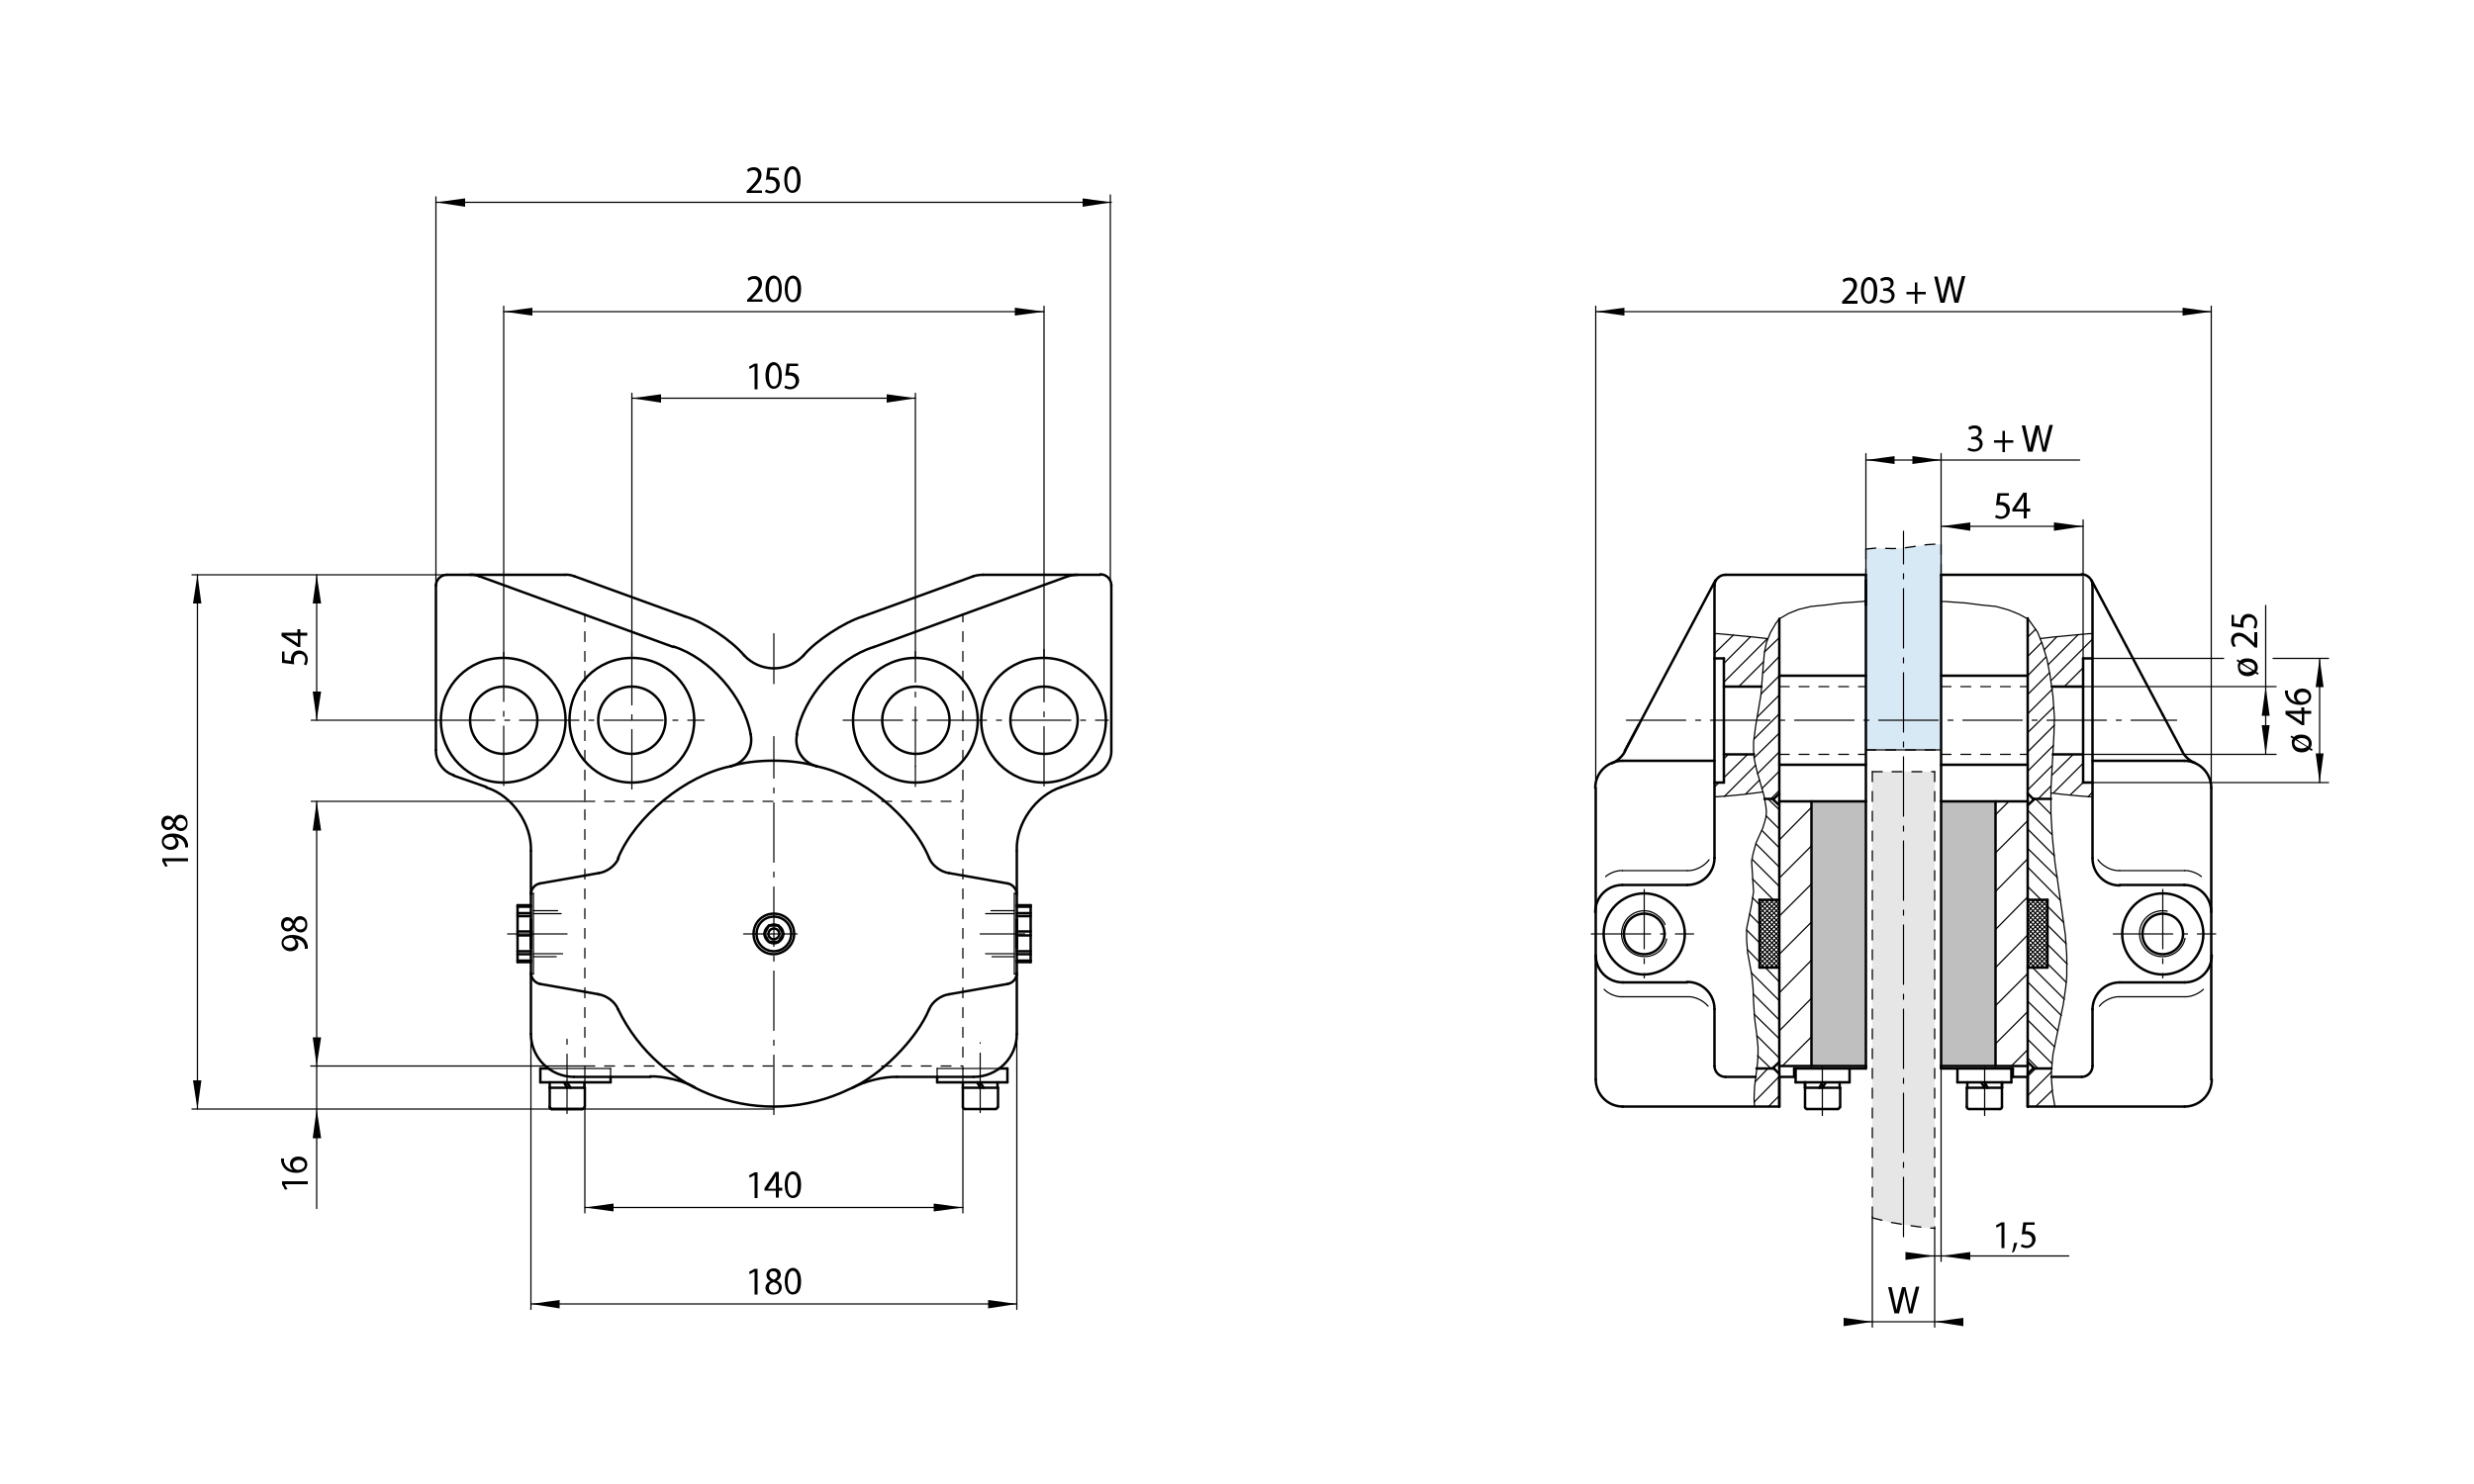<?xml version="1.0" encoding="utf-8"?>
<!-- Generator: Adobe Illustrator 16.0.4, SVG Export Plug-In . SVG Version: 6.00 Build 0)  -->
<!DOCTYPE svg PUBLIC "-//W3C//DTD SVG 1.1//EN" "http://www.w3.org/Graphics/SVG/1.1/DTD/svg11.dtd">
<svg version="1.1" xmlns="http://www.w3.org/2000/svg" xmlns:xlink="http://www.w3.org/1999/xlink" x="0px" y="0px" width="500px"
	 height="300px" viewBox="0 0 500 300" style="enable-background:new 0 0 500 300;" xml:space="preserve">
<style type="text/css">
<![CDATA[
	.st0{fill:none;stroke:#000000;stroke-width:0.25;stroke-linecap:round;stroke-linejoin:round;}
	.st1{fill:none;stroke:#000000;stroke-width:0.24;stroke-linecap:round;stroke-linejoin:round;stroke-dasharray:12,2,1,2;}
	.st2{fill:#E6E6E6;}
	.st3{fill:none;stroke:#000000;stroke-width:0.25;stroke-linecap:round;stroke-linejoin:round;stroke-dasharray:2,2;}
	.st4{fill:#BFBFBF;}
	.st5{fill:none;stroke:#000000;stroke-width:0.5;stroke-linecap:round;stroke-linejoin:round;}
	.st6{fill:none;stroke:#000000;stroke-width:0.5;stroke-linecap:round;stroke-linejoin:round;stroke-miterlimit:2;}
	.st7{fill:none;stroke:#000000;stroke-width:0.26;stroke-linecap:round;stroke-linejoin:round;stroke-dasharray:2,2,2,2;}
	.st8{fill:none;}
	.st9{fill:#D8E9F6;}
]]>
</style>
<g id="Ebene_1">
	<g>
		<g id="LINE_246_">
			<line class="st8" x1="505.5" y1="329.4" x2="-27.5" y2="329.4"/>
		</g>
		<g id="LINE_247_">
			<line class="st8" x1="505.5" y1="-33.4" x2="505.5" y2="329.4"/>
		</g>
		<g id="LINE_248_">
			<line class="st8" x1="-27.5" y1="-33.4" x2="-27.5" y2="329.4"/>
		</g>
		<g id="LINE_249_">
			<line class="st8" x1="505.5" y1="-33.4" x2="-27.5" y2="-33.4"/>
		</g>
	</g>
	<g>
		<g>
			<g id="LWPOLYLINE_5_">
				<g id="XMLID_3_">
					<g>
						<polygon class="st9" points="392.3,110.1 392.3,151.6 377.1,151.6 377.1,111 379.1,110.8 382.6,110.9 384.6,110.8 
							389.5,110.1 391.2,110 						"/>
						<polygon class="st2" points="391,156 391,248.3 389.2,248.2 385.6,247.7 382.1,247.1 378.4,246.2 378.4,246 378.4,156 						
							"/>
					</g>
					<g>
					</g>
				</g>
			</g>
			<g id="BLOCK_x5F_RECORD_13_">
				<g id="LINE_95_">
					<line class="st5" x1="409.8" y1="223.7" x2="441.5" y2="223.7"/>
				</g>
				<g id="LINE_96_">
					<line class="st1" x1="427.1" y1="188.8" x2="447.8" y2="188.8"/>
				</g>
				<g id="LINE_97_">
					<line class="st5" x1="392.3" y1="116.2" x2="420.7" y2="116.2"/>
				</g>
				<g id="LINE_98_">
					<line class="st5" x1="392.3" y1="116.2" x2="392.3" y2="162"/>
				</g>
				<g id="LINE_99_">
					<line class="st5" x1="446.9" y1="159.3" x2="446.9" y2="218.2"/>
				</g>
				<g id="LINE_100_">
					<line class="st1" x1="437.1" y1="179.8" x2="437.1" y2="197.7"/>
				</g>
				<g id="LINE_101_">
					<line class="st5" x1="409.8" y1="125" x2="409.8" y2="162"/>
				</g>
				<g id="ARC_39_">
					<path class="st5" d="M441.5,223.7c3,0,5.5-2.4,5.5-5.5l0,0"/>
				</g>
				<g id="LINE_102_">
					<line class="st5" x1="409.8" y1="217.7" x2="409.8" y2="223.7"/>
				</g>
				<g id="LINE_103_">
					<line class="st5" x1="428.4" y1="178.9" x2="441.5" y2="178.9"/>
				</g>
				<g id="CIRCLE_12_">
					<path class="st5" d="M441.2,188.8c0-2.3-1.8-4.1-4.1-4.1s-4.1,1.8-4.1,4.1c0,2.3,1.8,4.1,4.1,4.1S441.2,191,441.2,188.8
						L441.2,188.8L441.2,188.8z"/>
				</g>
				<g id="ARC_40_">
					<path class="st0" d="M438,184.2c-2.5-0.5-5,1.1-5.5,3.6c-0.5,2.5,1.1,5,3.6,5.5c2.5,0.5,5-1.1,5.5-3.6"/>
				</g>
				<g id="CIRCLE_13_">
					<path class="st5" d="M445.3,188.8c0-4.5-3.7-8.2-8.2-8.2s-8.2,3.7-8.2,8.2c0,4.5,3.7,8.2,8.2,8.2S445.3,193.3,445.3,188.8
						L445.3,188.8L445.3,188.8z"/>
				</g>
				<g id="LINE_105_">
					<line class="st5" x1="422.9" y1="118.3" x2="422.9" y2="173.5"/>
				</g>
				<g id="ARC_41_">
					<path class="st5" d="M422.9,118.3c0-1.2-1-2.2-2.2-2.2l0,0"/>
				</g>
				<g id="ARC_42_">
					<path class="st5" d="M420.7,217.7c1.2,0,2.2-1,2.2-2.2l0,0"/>
				</g>
				<g id="LINE_106_">
					<line class="st5" x1="422.9" y1="153.8" x2="441.5" y2="153.8"/>
				</g>
				<g id="ARC_43_">
					<path class="st5" d="M446.9,184.4c0-3-2.4-5.5-5.5-5.5l0,0"/>
				</g>
				<g id="ARC_44_">
					<path class="st5" d="M422.9,173.5c0,3,2.4,5.5,5.5,5.5l0,0"/>
				</g>
				<g id="LINE_107_">
					<line class="st5" x1="422.9" y1="204" x2="422.9" y2="215.5"/>
				</g>
				<g id="ARC_45_">
					<path class="st5" d="M428.4,198.6c-3,0-5.5,2.4-5.5,5.5l0,0"/>
				</g>
				<g id="LINE_108_">
					<line class="st5" x1="428.4" y1="198.6" x2="441.5" y2="198.6"/>
				</g>
				<g id="ARC_46_">
					<path class="st5" d="M441.5,198.6c3,0,5.5-2.4,5.5-5.5l0,0"/>
				</g>
				<g id="ARC_47_">
					<path class="st5" d="M446.9,159.3c0-3-2.4-5.5-5.5-5.5l0,0"/>
				</g>
				<g id="LINE_109_">
					<line class="st0" x1="428.4" y1="201.5" x2="441.5" y2="201.5"/>
				</g>
				<g id="ARC_48_">
					<path class="st0" d="M428.4,201.5c-1.4-0.1-3.3,0.8-4.1,1.9"/>
				</g>
				<g id="ARC_49_">
					<path class="st0" d="M441.5,201.5c1.2,0.1,2.9-0.6,3.8-1.5"/>
				</g>
				<g id="LINE_110_">
					<line class="st0" x1="428.4" y1="176" x2="441.5" y2="176"/>
				</g>
				<g id="ARC_50_">
					<path class="st0" d="M424,173.8c0.9,1.3,2.8,2.3,4.4,2.2"/>
				</g>
				<g id="ARC_51_">
					<path class="st0" d="M444.9,177.2c-0.8-0.7-2.4-1.3-3.4-1.2"/>
				</g>
				<g id="LINE_111_">
					<line class="st5" x1="422.7" y1="117.3" x2="437.1" y2="144.5"/>
				</g>
				<g id="ARC_52_">
					<path class="st5" d="M441,151.8c0.4,1,1.6,2.1,2.6,2.4"/>
				</g>
				<g id="LINE_112_">
					<line class="st1" x1="328.7" y1="145.6" x2="439.9" y2="145.6"/>
				</g>
				<g id="LINE_116_">
					<line class="st5" x1="392.3" y1="216" x2="406.8" y2="216"/>
				</g>
				<g id="LINE_117_">
					<line class="st0" x1="401.1" y1="215.8" x2="401.1" y2="225.5"/>
				</g>
				<g id="LINE_118_">
					<line class="st5" x1="406.8" y1="216" x2="406.8" y2="217.7"/>
				</g>
				<g id="LINE_119_">
					<line class="st5" x1="395.6" y1="216" x2="395.6" y2="218.8"/>
				</g>
				<g id="LINE_120_">
					<line class="st5" x1="406.5" y1="216" x2="406.5" y2="218.8"/>
				</g>
				<g id="LINE_121_">
					<line class="st5" x1="397.5" y1="219.9" x2="404.6" y2="219.9"/>
				</g>
				<g id="LINE_122_">
					<line class="st5" x1="395.6" y1="218.8" x2="406.5" y2="218.8"/>
				</g>
				<g id="LINE_123_">
					<line class="st5" x1="398" y1="224.2" x2="404.2" y2="224.2"/>
				</g>
				<g id="LINE_124_">
					<line class="st5" x1="397.5" y1="219.9" x2="397.5" y2="223.8"/>
				</g>
				<g id="LINE_125_">
					<line class="st5" x1="404.6" y1="219.9" x2="404.6" y2="223.8"/>
				</g>
				<g id="ARC_53_">
					<path class="st5" d="M404.2,224.2c0.2,0,0.4-0.2,0.4-0.4l0,0"/>
				</g>
				<g id="ARC_54_">
					<path class="st5" d="M397.5,223.8c0,0.2,0.2,0.4,0.4,0.4l0,0"/>
				</g>
				<g id="LINE_126_">
					<line class="st5" x1="404.6" y1="218.8" x2="404.6" y2="219.9"/>
				</g>
				<g id="LINE_127_">
					<line class="st5" x1="397.6" y1="218.8" x2="397.6" y2="219.9"/>
				</g>
				<g id="LINE_128_">
					<line class="st5" x1="401.1" y1="218.8" x2="401.7" y2="219.9"/>
				</g>
				<g id="LINE_129_">
					<line class="st5" x1="400.4" y1="218.8" x2="401.1" y2="219.9"/>
				</g>
				<g id="LINE_130_">
					<line class="st5" x1="392.3" y1="136.6" x2="409.8" y2="136.6"/>
				</g>
				<g id="LINE_131_">
					<line class="st5" x1="392.3" y1="154.6" x2="409.8" y2="154.6"/>
				</g>
				<g id="LINE_133_">
					<line class="st5" x1="406.8" y1="217.7" x2="409.8" y2="217.7"/>
				</g>
				<g id="LINE_134_">
					<line class="st5" x1="404.6" y1="218.8" x2="404.6" y2="219.9"/>
				</g>
				<g id="LINE_137_">
					<line class="st5" x1="409.8" y1="215.5" x2="409.8" y2="223.7"/>
				</g>
				<g id="LINE_138_">
					<line class="st5" x1="410.9" y1="216" x2="409.8" y2="217.1"/>
				</g>
				<g id="LINE_139_">
					<line class="st5" x1="409.8" y1="214.7" x2="411.2" y2="216"/>
				</g>
				<g id="LINE_140_">
					<line class="st5" x1="410.9" y1="215.9" x2="410.9" y2="216"/>
				</g>
				<g id="LINE_141_">
					<line class="st5" x1="410.9" y1="216" x2="414.6" y2="216"/>
				</g>
				<g id="LINE_142_">
					<line class="st5" x1="409.8" y1="162" x2="409.8" y2="215.5"/>
				</g>
				<g id="LINE_143_">
					<line class="st5" x1="413.8" y1="181.9" x2="413.8" y2="195.6"/>
				</g>
				<g id="LINE_144_">
					<line class="st5" x1="409.8" y1="195.6" x2="413.8" y2="195.6"/>
				</g>
				<g id="LINE_145_">
					<line class="st5" x1="409.8" y1="181.9" x2="413.8" y2="181.9"/>
				</g>
				<g id="LINE_146_">
					<line class="st5" x1="411.2" y1="161.5" x2="409.8" y2="162.8"/>
				</g>
				<g id="LINE_147_">
					<line class="st5" x1="410.9" y1="161.5" x2="410.9" y2="161.6"/>
				</g>
				<g id="LINE_148_">
					<line class="st5" x1="409.8" y1="160.4" x2="410.9" y2="161.5"/>
				</g>
				<g id="LINE_149_">
					<line class="st5" x1="410.9" y1="161.5" x2="414.5" y2="161.5"/>
				</g>
				<g id="LINE_151_">
					<line class="st5" x1="414.6" y1="217.7" x2="420.7" y2="217.7"/>
				</g>
				<g id="LINE_152_">
					<line class="st5" x1="392.3" y1="215.5" x2="392.3" y2="216"/>
				</g>
				<g id="LINE_153_">
					<line class="st5" x1="327.9" y1="223.7" x2="359.6" y2="223.7"/>
				</g>
				<g id="LINE_154_">
					<line class="st1" x1="321.6" y1="188.8" x2="342.3" y2="188.8"/>
				</g>
				<g id="LINE_155_">
					<line class="st5" x1="348.7" y1="116.2" x2="377.1" y2="116.2"/>
				</g>
				<g id="LINE_156_">
					<line class="st5" x1="377.1" y1="116.2" x2="377.1" y2="122.3"/>
				</g>
				<g id="LINE_157_">
					<line class="st5" x1="322.5" y1="159.3" x2="322.5" y2="218.2"/>
				</g>
				<g id="LINE_158_">
					<line class="st1" x1="332.3" y1="179.8" x2="332.3" y2="197.7"/>
				</g>
				<g id="LINE_159_">
					<line class="st5" x1="359.6" y1="125.1" x2="359.6" y2="162"/>
				</g>
				<g id="ARC_55_">
					<path class="st5" d="M322.5,218.2c0,3,2.4,5.5,5.5,5.5l0,0"/>
				</g>
				<g id="LINE_160_">
					<line class="st5" x1="359.6" y1="217.7" x2="359.6" y2="223.7"/>
				</g>
				<g id="LINE_161_">
					<line class="st5" x1="327.9" y1="178.9" x2="341" y2="178.9"/>
				</g>
				<g id="CIRCLE_14_">
					<path class="st5" d="M336.4,188.8c0-2.3-1.8-4.1-4.1-4.1c-2.3,0-4.1,1.8-4.1,4.1c0,2.3,1.8,4.1,4.1,4.1
						C334.6,192.9,336.4,191,336.4,188.8L336.4,188.8L336.4,188.8z"/>
				</g>
				<g id="ARC_56_">
					<path class="st0" d="M333.6,184.3c-2.5-0.7-5,0.7-5.7,3.2c-0.7,2.5,0.7,5,3.2,5.7s5-0.7,5.7-3.2c0,0,0-0.1,0-0.2"/>
				</g>
				<g id="CIRCLE_15_">
					<path class="st5" d="M340.5,188.8c0-4.5-3.7-8.2-8.2-8.2c-4.5,0-8.2,3.7-8.2,8.2c0,4.5,3.7,8.2,8.2,8.2
						C336.8,196.9,340.5,193.3,340.5,188.8L340.5,188.8L340.5,188.8z"/>
				</g>
				<g id="LINE_163_">
					<line class="st5" x1="346.5" y1="118.3" x2="346.5" y2="173.5"/>
				</g>
				<g id="ARC_57_">
					<path class="st5" d="M348.7,116.2c-1.2,0-2.2,1-2.2,2.2l0,0"/>
				</g>
				<g id="ARC_58_">
					<path class="st5" d="M346.5,215.5c0,1.2,1,2.2,2.2,2.2l0,0"/>
				</g>
				<g id="LINE_164_">
					<line class="st5" x1="327.9" y1="153.8" x2="346.5" y2="153.8"/>
				</g>
				<g id="ARC_59_">
					<path class="st5" d="M327.9,178.9c-3,0-5.5,2.4-5.5,5.5l0,0"/>
				</g>
				<g id="ARC_60_">
					<path class="st5" d="M341,178.9c3,0,5.5-2.4,5.5-5.5l0,0"/>
				</g>
				<g id="LINE_165_">
					<line class="st5" x1="346.5" y1="204" x2="346.5" y2="215.5"/>
				</g>
				<g id="ARC_61_">
					<path class="st5" d="M346.5,204c0-3-2.4-5.5-5.5-5.5l0,0"/>
				</g>
				<g id="LINE_166_">
					<line class="st5" x1="327.9" y1="198.6" x2="341" y2="198.6"/>
				</g>
				<g id="ARC_62_">
					<path class="st5" d="M322.5,193.1c0,3,2.4,5.5,5.5,5.5l0,0"/>
				</g>
				<g id="ARC_63_">
					<path class="st5" d="M327.9,153.8c-3,0-5.5,2.4-5.5,5.5l0,0"/>
				</g>
				<g id="LINE_167_">
					<line class="st0" x1="327.9" y1="201.5" x2="341" y2="201.5"/>
				</g>
				<g id="ARC_64_">
					<path class="st0" d="M345.2,203.4c-0.9-1.1-2.7-2-4.1-1.9"/>
				</g>
				<g id="ARC_65_">
					<path class="st0" d="M324.2,200c0.8,0.9,2.5,1.6,3.8,1.5"/>
				</g>
				<g id="LINE_168_">
					<line class="st0" x1="327.9" y1="176" x2="341" y2="176"/>
				</g>
				<g id="ARC_66_">
					<path class="st0" d="M341,176c1.5,0.1,3.5-0.9,4.4-2.2"/>
				</g>
				<g id="ARC_67_">
					<path class="st0" d="M327.9,176c-1.1-0.1-2.6,0.5-3.4,1.2"/>
				</g>
				<g id="LINE_169_">
					<line class="st5" x1="346.7" y1="117.3" x2="328.4" y2="151.8"/>
				</g>
				<g id="ARC_68_">
					<path class="st5" d="M325.8,154.3c1-0.4,2.2-1.5,2.6-2.4"/>
				</g>
				<g id="LINE_173_">
					<line class="st5" x1="362.6" y1="216" x2="377.1" y2="216"/>
				</g>
				<g id="LINE_174_">
					<line class="st0" x1="368.3" y1="214.8" x2="368.3" y2="225.5"/>
				</g>
				<g id="LINE_175_">
					<line class="st5" x1="362.6" y1="216" x2="362.6" y2="217.7"/>
				</g>
				<g id="LINE_176_">
					<line class="st5" x1="373.8" y1="216" x2="373.8" y2="218.8"/>
				</g>
				<g id="LINE_177_">
					<line class="st5" x1="362.9" y1="216" x2="362.9" y2="218.8"/>
				</g>
				<g id="LINE_178_">
					<line class="st5" x1="364.8" y1="219.9" x2="371.9" y2="219.9"/>
				</g>
				<g id="LINE_179_">
					<line class="st5" x1="362.9" y1="218.8" x2="373.8" y2="218.8"/>
				</g>
				<g id="LINE_180_">
					<line class="st5" x1="365.2" y1="224.2" x2="371.4" y2="224.2"/>
				</g>
				<g id="LINE_181_">
					<line class="st5" x1="371.9" y1="219.9" x2="371.9" y2="223.8"/>
				</g>
				<g id="LINE_182_">
					<line class="st5" x1="364.8" y1="219.9" x2="364.8" y2="223.8"/>
				</g>
				<g id="ARC_69_">
					<path class="st5" d="M364.8,223.8c0,0.2,0.2,0.4,0.4,0.4l0,0"/>
				</g>
				<g id="ARC_70_">
					<path class="st5" d="M371.4,224.2c0.2,0,0.4-0.2,0.4-0.4l0,0"/>
				</g>
				<g id="LINE_183_">
					<line class="st5" x1="364.8" y1="218.8" x2="364.8" y2="219.9"/>
				</g>
				<g id="LINE_184_">
					<line class="st5" x1="371.8" y1="218.8" x2="371.8" y2="219.9"/>
				</g>
				<g id="LINE_185_">
					<line class="st5" x1="368.3" y1="218.8" x2="367.7" y2="219.9"/>
				</g>
				<g id="LINE_186_">
					<line class="st5" x1="369" y1="218.8" x2="368.3" y2="219.9"/>
				</g>
				<g id="LINE_187_">
					<line class="st5" x1="359.6" y1="136.6" x2="377.1" y2="136.6"/>
				</g>
				<g id="LINE_188_">
					<line class="st5" x1="359.6" y1="154.6" x2="377.1" y2="154.6"/>
				</g>
				<g id="LINE_190_">
					<line class="st5" x1="359.6" y1="217.7" x2="362.6" y2="217.7"/>
				</g>
				<g id="LINE_191_">
					<line class="st5" x1="364.8" y1="218.8" x2="364.8" y2="219.9"/>
				</g>
				<g id="LINE_194_">
					<line class="st5" x1="359.6" y1="215.5" x2="359.6" y2="223.7"/>
				</g>
				<g id="LINE_195_">
					<line class="st5" x1="358.5" y1="216" x2="359.6" y2="217.1"/>
				</g>
				<g id="LINE_196_">
					<line class="st5" x1="359.6" y1="214.7" x2="358.2" y2="216"/>
				</g>
				<g id="LINE_197_">
					<line class="st5" x1="358.5" y1="215.9" x2="358.5" y2="216"/>
				</g>
				<g id="LINE_198_">
					<line class="st5" x1="355" y1="216" x2="358.5" y2="216"/>
				</g>
				<g id="LINE_199_">
					<line class="st5" x1="359.6" y1="162" x2="359.6" y2="215.5"/>
				</g>
				<g id="LINE_200_">
					<line class="st5" x1="355.6" y1="181.9" x2="355.6" y2="195.6"/>
				</g>
				<g id="LINE_201_">
					<line class="st5" x1="355.6" y1="195.6" x2="359.6" y2="195.6"/>
				</g>
				<g id="LINE_202_">
					<line class="st5" x1="355.6" y1="181.9" x2="359.6" y2="181.9"/>
				</g>
				<g id="LINE_203_">
					<line class="st5" x1="358.2" y1="161.5" x2="359.6" y2="162.8"/>
				</g>
				<g id="LINE_204_">
					<line class="st5" x1="358.5" y1="161.5" x2="358.5" y2="161.6"/>
				</g>
				<g id="LINE_205_">
					<line class="st5" x1="359.6" y1="160.4" x2="358.5" y2="161.5"/>
				</g>
				<g id="LINE_206_">
					<line class="st5" x1="356.6" y1="161.5" x2="358.5" y2="161.5"/>
				</g>
				<g id="LINE_207_">
					<g id="XMLID_1_">
						<g>
							<rect x="392.3" y="162" class="st4" width="10.9" height="53.5"/>
							<rect x="366.1" y="162" class="st4" width="10.9" height="53.5"/>
						</g>
						<g>
							<line class="st5" x1="392.3" y1="162" x2="392.3" y2="215.5"/>
							<line class="st5" x1="403.3" y1="162" x2="403.3" y2="215.5"/>
							<polyline class="st5" points="392.3,215.5 403.3,215.5 409.8,215.5 							"/>
							<polyline class="st5" points="392.3,162 403.3,162 409.8,162 							"/>
							<line class="st5" x1="377.1" y1="162" x2="377.1" y2="215.5"/>
							<line class="st5" x1="366.1" y1="162" x2="366.1" y2="215.5"/>
							<polyline class="st5" points="359.6,215.5 366.1,215.5 377.1,215.5 							"/>
							<polyline class="st5" points="359.6,162 366.1,162 377.1,162 							"/>
						</g>
					</g>
				</g>
				<g id="LINE_208_">
					<line class="st5" x1="348.7" y1="217.7" x2="354.8" y2="217.7"/>
				</g>
				<g id="LINE_209_">
					<line class="st5" x1="377.1" y1="215.5" x2="377.1" y2="216"/>
				</g>
				<g id="LINE_210_">
					<line class="st7" x1="378.4" y1="156" x2="391" y2="156"/>
				</g>
				<g id="LWPOLYLINE_1_">
					<polyline class="st0" points="354.6,223.7 354.5,222.1 354.6,219.7 355.2,214.9 355.3,213.3 355.3,211.7 355,208.8 
						354.6,205.8 354.4,202.5 354.3,199.8 354,196.9 353.2,192.6 353,190.1 353,187.7 353.5,185.3 354,182.8 354.4,180.3 
						354.3,178.8 354.1,175.6 354,174.1 354.3,172.6 354.9,170.4 356.3,167.3 356.6,166.3 356.9,165.2 357,164.1 356.9,163.1 
						356.5,160.8 355.2,156.3 354.8,154.7 354.5,153.2 354.4,151.6 354.4,150 354.8,146.9 355.9,140.4 356.4,134 356.6,131.9 
						357,129.9 357.8,127.9 358.9,126 359.6,125.1 					"/>
				</g>
				<g id="LWPOLYLINE_2_">
					<polyline class="st0" points="415.3,223.7 414.8,220.8 414.6,218 414.6,216.6 414.9,213.2 415.6,209.8 417,203 417.5,199.5 
						417.7,197.4 417.7,193.2 417.4,188.9 415.3,174.3 414.8,169.4 414.5,164.5 414.5,159.4 415.1,148.6 415.2,145 414.9,140.7 
						414.3,136.4 413.7,133.3 412.8,130.3 411.8,127.8 410.6,126.1 409.8,125 					"/>
				</g>
				<g id="LWPOLYLINE_6_">
					<polyline class="st0" points="377.1,121.5 376.4,121.6 372.1,121.9 369,122.3 366,122.6 363.5,123.2 361.5,124 359.6,125.1 
											"/>
				</g>
				<g id="LWPOLYLINE_7_">
					<polyline class="st0" points="392.3,121.6 393.1,121.6 397.3,121.9 400.4,122.3 403.4,122.6 405.9,123.3 407.9,124.1 
						409.8,125.1 					"/>
				</g>
				<g id="LWPOLYLINE_8_">
					<polyline class="st0" points="422.9,128.1 422.2,128.1 417.9,128.5 414.8,128.8 412.3,129.1 					"/>
				</g>
				<g id="LWPOLYLINE_9_">
					<polyline class="st0" points="422.9,161.1 420.1,160.9 417,160.6 414.5,160.3 					"/>
				</g>
				<g id="LINE_211_">
					<line class="st0" x1="377.1" y1="151.6" x2="392.3" y2="151.6"/>
				</g>
				<g id="LINE_212_">
					<line class="st7" x1="378.4" y1="156" x2="378.4" y2="246"/>
				</g>
				<g id="LINE_213_">
					<line class="st7" x1="391" y1="156" x2="391" y2="248.4"/>
				</g>
				<g id="LWPOLYLINE_3_">
					<polyline class="st7" points="378.4,246.2 382.1,247.1 385.6,247.7 389.2,248.2 391,248.3 					"/>
				</g>
				<g id="LINE_214_">
					<line class="st7" x1="377.1" y1="111" x2="377.1" y2="116.2"/>
				</g>
				<g id="LINE_215_">
					<line class="st7" x1="392.3" y1="110.1" x2="392.3" y2="116.2"/>
				</g>
				<g id="LINE_232_">
					<line class="st5" x1="437.1" y1="144.5" x2="441" y2="151.8"/>
				</g>
				<g id="LINE_243_">
					<line class="st5" x1="331.2" y1="146.5" x2="328.4" y2="151.8"/>
				</g>
				<g id="LINE_244_">
					<line class="st7" x1="377.1" y1="151.6" x2="392.3" y2="151.6"/>
				</g>
				<g id="LINE_245_">
					<line class="st5" x1="377.1" y1="117.3" x2="377.1" y2="162"/>
				</g>
				<g id="LWPOLYLINE_4_">
					<polyline class="st7" points="377.1,111 379.1,110.8 382.6,110.9 384.6,110.8 389.5,110.1 391.2,110 392.3,110.1 					"/>
				</g>
				<g id="INSERT_39_">
					<g id="BLOCK_x5F_RECORD_40_">
						<g id="LINE_365_">
							<line class="st0" x1="403.3" y1="164.7" x2="406" y2="162"/>
						</g>
						<g id="LINE_366_">
							<line class="st0" x1="403.3" y1="172.4" x2="409.8" y2="165.9"/>
						</g>
						<g id="LINE_367_">
							<line class="st0" x1="403.3" y1="180.2" x2="409.8" y2="173.6"/>
						</g>
						<g id="LINE_368_">
							<line class="st0" x1="403.3" y1="187.9" x2="409.8" y2="181.3"/>
						</g>
						<g id="LINE_369_">
							<line class="st0" x1="403.3" y1="195.6" x2="409.8" y2="189"/>
						</g>
						<g id="LINE_370_">
							<line class="st0" x1="403.3" y1="203.3" x2="409.8" y2="196.8"/>
						</g>
						<g id="LINE_371_">
							<line class="st0" x1="403.3" y1="211" x2="409.8" y2="204.5"/>
						</g>
						<g id="LINE_372_">
							<line class="st0" x1="406.5" y1="215.5" x2="409.8" y2="212.2"/>
						</g>
					</g>
				</g>
				<g id="INSERT_38_">
					<g id="BLOCK_x5F_RECORD_39_">
						<g id="LINE_373_">
							<line class="st0" x1="359.6" y1="162.1" x2="359.7" y2="162"/>
						</g>
						<g id="LINE_374_">
							<line class="st0" x1="359.6" y1="169.8" x2="366.1" y2="163.2"/>
						</g>
						<g id="LINE_375_">
							<line class="st0" x1="359.6" y1="177.5" x2="366.1" y2="171"/>
						</g>
						<g id="LINE_376_">
							<line class="st0" x1="359.6" y1="185.2" x2="366.1" y2="178.7"/>
						</g>
						<g id="LINE_377_">
							<line class="st0" x1="359.6" y1="192.9" x2="366.1" y2="186.4"/>
						</g>
						<g id="LINE_378_">
							<line class="st0" x1="359.6" y1="200.7" x2="366.1" y2="194.1"/>
						</g>
						<g id="LINE_379_">
							<line class="st0" x1="359.6" y1="208.4" x2="366.1" y2="201.8"/>
						</g>
						<g id="LINE_380_">
							<line class="st0" x1="360.2" y1="215.5" x2="366.1" y2="209.6"/>
						</g>
					</g>
				</g>
				<g id="INSERT_13_">
					<g id="BLOCK_x5F_RECORD_38_">
						<g id="LINE_381_">
							<line class="st0" x1="354.7" y1="218.7" x2="357.3" y2="216"/>
						</g>
						<g id="LINE_382_">
							<line class="st0" x1="354.5" y1="222.8" x2="359.6" y2="217.6"/>
						</g>
						<g id="LINE_383_">
							<line class="st0" x1="357.4" y1="223.7" x2="359.6" y2="221.5"/>
						</g>
					</g>
				</g>
				<g id="INSERT_14_">
					<g id="BLOCK_x5F_RECORD_14_">
						<g id="LINE_384_">
							<line class="st0" x1="356.6" y1="131.8" x2="359.6" y2="128.9"/>
						</g>
						<g id="LINE_385_">
							<line class="st0" x1="356.3" y1="136.1" x2="359.6" y2="132.7"/>
						</g>
						<g id="LINE_386_">
							<line class="st0" x1="355.9" y1="140.3" x2="359.6" y2="136.6"/>
						</g>
						<g id="LINE_387_">
							<line class="st0" x1="355.2" y1="144.9" x2="359.6" y2="140.5"/>
						</g>
						<g id="LINE_388_">
							<line class="st0" x1="354.5" y1="149.4" x2="359.6" y2="144.3"/>
						</g>
						<g id="LINE_389_">
							<line class="st0" x1="354.5" y1="153.2" x2="359.6" y2="148.2"/>
						</g>
						<g id="LINE_390_">
							<line class="st0" x1="355.2" y1="156.4" x2="359.6" y2="152"/>
						</g>
						<g id="LINE_391_">
							<line class="st0" x1="356.1" y1="159.4" x2="359.6" y2="155.9"/>
						</g>
						<g id="LINE_392_">
							<line class="st0" x1="357.9" y1="161.5" x2="359.6" y2="159.8"/>
						</g>
					</g>
				</g>
				<g id="INSERT_15_">
					<g id="BLOCK_x5F_RECORD_15_">
						<g id="LINE_394_">
							<line class="st0" x1="409.8" y1="128.8" x2="411.4" y2="127.2"/>
						</g>
						<g id="LINE_395_">
							<line class="st0" x1="409.8" y1="132.7" x2="412.6" y2="129.9"/>
						</g>
						<g id="LINE_396_">
							<line class="st0" x1="409.8" y1="136.6" x2="413.5" y2="132.8"/>
						</g>
						<g id="LINE_104_">
							<line class="st0" x1="413.1" y1="131.4" x2="415.7" y2="128.7"/>
						</g>
						<g id="LINE_113_">
							<line class="st0" x1="413.9" y1="134.4" x2="420" y2="128.3"/>
						</g>
						<g id="LINE_397_">
							<line class="st0" x1="409.8" y1="140.4" x2="414.2" y2="136"/>
						</g>
						<g id="LINE_398_">
							<line class="st0" x1="409.8" y1="144.3" x2="414.8" y2="139.3"/>
						</g>
						<g id="LINE_399_">
							<line class="st0" x1="409.8" y1="148.1" x2="415.1" y2="142.9"/>
						</g>
						<g id="LINE_115_">
							<line class="st0" x1="414.5" y1="137.6" x2="422.9" y2="129.2"/>
						</g>
						<g id="LINE_114_">
							<line class="st0" x1="417.2" y1="138.8" x2="421" y2="135"/>
						</g>
						<g id="LINE_172_">
							<line class="st0" x1="414.9" y1="152.7" x2="415.1" y2="152.5"/>
						</g>
						<g id="LINE_171_">
							<line class="st0" x1="414.7" y1="156.7" x2="419" y2="152.5"/>
						</g>
						<g id="LINE_170_">
							<line class="st0" x1="415" y1="160.3" x2="421" y2="154.3"/>
						</g>
						<g id="LINE_216_">
							<line class="st0" x1="418.4" y1="160.7" x2="421" y2="158.2"/>
						</g>
						<g id="LINE_193_">
							<line class="st0" x1="422" y1="161.1" x2="422.9" y2="160.1"/>
						</g>
						<g id="LINE_400_">
							<line class="st0" x1="409.8" y1="152" x2="415.2" y2="146.6"/>
						</g>
						<g id="LINE_401_">
							<line class="st0" x1="409.8" y1="155.9" x2="415" y2="150.7"/>
						</g>
						<g id="LINE_402_">
							<line class="st0" x1="409.8" y1="159.7" x2="414.7" y2="154.8"/>
						</g>
						<g id="LINE_403_">
							<line class="st0" x1="411.9" y1="161.5" x2="414.5" y2="158.9"/>
						</g>
					</g>
				</g>
				<g id="INSERT_16_">
					<g id="BLOCK_x5F_RECORD_16_">
						<g id="LINE_404_">
							<line class="st0" x1="409.8" y1="217.6" x2="411.4" y2="216"/>
						</g>
						<g id="LINE_405_">
							<line class="st0" x1="409.8" y1="221.5" x2="414.6" y2="216.7"/>
						</g>
						<g id="LINE_406_">
							<line class="st0" x1="411.4" y1="223.7" x2="414.8" y2="220.4"/>
						</g>
						<g id="LINE_407_">
							<line class="st0" x1="415.3" y1="223.7" x2="415.3" y2="223.7"/>
						</g>
					</g>
				</g>
				<g id="INSERT_17_">
					<g id="BLOCK_x5F_RECORD_17_">
						<g id="LINE_408_">
							<line class="st0" x1="359.6" y1="163.7" x2="357.3" y2="161.5"/>
						</g>
						<g id="LINE_409_">
							<line class="st0" x1="359.6" y1="167.6" x2="356.9" y2="164.9"/>
						</g>
						<g id="LINE_410_">
							<line class="st0" x1="359.6" y1="171.4" x2="356.1" y2="167.9"/>
						</g>
						<g id="LINE_411_">
							<line class="st0" x1="359.6" y1="175.3" x2="354.9" y2="170.6"/>
						</g>
						<g id="LINE_412_">
							<line class="st0" x1="359.6" y1="179.2" x2="354.1" y2="173.7"/>
						</g>
						<g id="LINE_413_">
							<line class="st0" x1="358.4" y1="181.9" x2="354.2" y2="177.7"/>
						</g>
						<g id="LINE_414_">
							<line class="st0" x1="355.6" y1="182.9" x2="354.2" y2="181.5"/>
						</g>
						<g id="LINE_415_">
							<line class="st0" x1="355.6" y1="186.8" x2="353.6" y2="184.8"/>
						</g>
						<g id="LINE_416_">
							<line class="st0" x1="355.6" y1="190.6" x2="353" y2="188"/>
						</g>
						<g id="LINE_417_">
							<line class="st0" x1="359.6" y1="198.5" x2="356.8" y2="195.6"/>
						</g>
						<g id="LINE_418_">
							<line class="st0" x1="355.6" y1="194.5" x2="353.2" y2="192"/>
						</g>
						<g id="LINE_419_">
							<line class="st0" x1="359.6" y1="202.3" x2="353.9" y2="196.6"/>
						</g>
						<g id="LINE_420_">
							<line class="st0" x1="359.6" y1="206.2" x2="354.3" y2="200.9"/>
						</g>
						<g id="LINE_421_">
							<line class="st0" x1="359.6" y1="210" x2="354.5" y2="205"/>
						</g>
						<g id="LINE_422_">
							<line class="st0" x1="359.6" y1="213.9" x2="355.1" y2="209.4"/>
						</g>
						<g id="LINE_423_">
							<line class="st0" x1="357.9" y1="216" x2="355.2" y2="213.4"/>
						</g>
					</g>
				</g>
				<g id="INSERT_18_">
					<g id="BLOCK_x5F_RECORD_18_">
						<g id="LINE_424_">
							<line class="st0" x1="414.5" y1="164.6" x2="411.4" y2="161.5"/>
						</g>
						<g id="LINE_425_">
							<line class="st0" x1="414.7" y1="168.7" x2="409.8" y2="163.8"/>
						</g>
						<g id="LINE_426_">
							<line class="st0" x1="415.2" y1="173" x2="409.8" y2="167.6"/>
						</g>
						<g id="LINE_427_">
							<line class="st0" x1="415.8" y1="177.4" x2="409.8" y2="171.5"/>
						</g>
						<g id="LINE_428_">
							<line class="st0" x1="416.4" y1="182" x2="409.8" y2="175.3"/>
						</g>
						<g id="LINE_429_">
							<line class="st0" x1="417.1" y1="186.5" x2="413.8" y2="183.2"/>
						</g>
						<g id="LINE_430_">
							<line class="st0" x1="412.5" y1="181.9" x2="409.8" y2="179.2"/>
						</g>
						<g id="LINE_431_">
							<line class="st0" x1="417.6" y1="190.8" x2="413.8" y2="187"/>
						</g>
						<g id="LINE_432_">
							<line class="st0" x1="417.8" y1="194.9" x2="413.8" y2="190.9"/>
						</g>
						<g id="LINE_433_">
							<line class="st0" x1="417.6" y1="198.6" x2="413.8" y2="194.8"/>
						</g>
						<g id="LINE_434_">
							<line class="st0" x1="417.2" y1="202" x2="410.8" y2="195.6"/>
						</g>
						<g id="LINE_435_">
							<line class="st0" x1="416.6" y1="205.3" x2="409.8" y2="198.5"/>
						</g>
						<g id="LINE_436_">
							<line class="st0" x1="415.9" y1="208.4" x2="409.8" y2="202.4"/>
						</g>
						<g id="LINE_437_">
							<line class="st0" x1="415.2" y1="211.6" x2="409.8" y2="206.2"/>
						</g>
						<g id="LINE_438_">
							<line class="st0" x1="414.7" y1="215" x2="409.8" y2="210.1"/>
						</g>
						<g id="LINE_439_">
							<line class="st0" x1="411.9" y1="216" x2="409.8" y2="213.9"/>
						</g>
					</g>
				</g>
				<g id="INSERT_23_">
					<g id="BLOCK_x5F_RECORD_23_">
						<g id="LINE_472_">
							<line class="st0" x1="359.6" y1="181.9" x2="359.5" y2="181.9"/>
						</g>
						<g id="LINE_473_">
							<line class="st0" x1="359.6" y1="182.9" x2="358.6" y2="181.9"/>
						</g>
						<g id="LINE_474_">
							<line class="st0" x1="359.6" y1="183.8" x2="357.7" y2="181.9"/>
						</g>
						<g id="LINE_475_">
							<line class="st0" x1="359.6" y1="184.7" x2="356.7" y2="181.9"/>
						</g>
						<g id="LINE_476_">
							<line class="st0" x1="359.6" y1="185.6" x2="355.8" y2="181.9"/>
						</g>
						<g id="LINE_477_">
							<line class="st0" x1="359.6" y1="186.6" x2="355.6" y2="182.6"/>
						</g>
						<g id="LINE_478_">
							<line class="st0" x1="359.6" y1="187.5" x2="355.6" y2="183.5"/>
						</g>
						<g id="LINE_479_">
							<line class="st0" x1="359.6" y1="188.4" x2="355.6" y2="184.4"/>
						</g>
						<g id="LINE_480_">
							<line class="st0" x1="359.6" y1="189.4" x2="355.6" y2="185.4"/>
						</g>
						<g id="LINE_481_">
							<line class="st0" x1="359.6" y1="190.3" x2="355.6" y2="186.3"/>
						</g>
						<g id="LINE_482_">
							<line class="st0" x1="359.6" y1="191.2" x2="355.6" y2="187.2"/>
						</g>
						<g id="LINE_483_">
							<line class="st0" x1="359.6" y1="192.1" x2="355.6" y2="188.1"/>
						</g>
						<g id="LINE_484_">
							<line class="st0" x1="359.6" y1="193.1" x2="355.6" y2="189.1"/>
						</g>
						<g id="LINE_485_">
							<line class="st0" x1="359.6" y1="194" x2="355.6" y2="190"/>
						</g>
						<g id="LINE_486_">
							<line class="st0" x1="359.6" y1="194.9" x2="355.6" y2="190.9"/>
						</g>
						<g id="LINE_487_">
							<line class="st0" x1="359.4" y1="195.6" x2="355.6" y2="191.9"/>
						</g>
						<g id="LINE_488_">
							<line class="st0" x1="358.5" y1="195.6" x2="355.6" y2="192.8"/>
						</g>
						<g id="LINE_489_">
							<line class="st0" x1="357.5" y1="195.6" x2="355.6" y2="193.7"/>
						</g>
						<g id="LINE_490_">
							<line class="st0" x1="356.6" y1="195.6" x2="355.6" y2="194.6"/>
						</g>
						<g id="LINE_491_">
							<line class="st0" x1="355.7" y1="195.6" x2="355.6" y2="195.6"/>
						</g>
					</g>
				</g>
				<g id="INSERT_24_">
					<g id="BLOCK_x5F_RECORD_24_">
						<g id="LINE_492_">
							<line class="st0" x1="355.6" y1="182" x2="355.7" y2="181.9"/>
						</g>
						<g id="LINE_493_">
							<line class="st0" x1="355.6" y1="182.9" x2="356.6" y2="181.9"/>
						</g>
						<g id="LINE_494_">
							<line class="st0" x1="355.6" y1="183.8" x2="357.5" y2="181.9"/>
						</g>
						<g id="LINE_495_">
							<line class="st0" x1="355.6" y1="184.7" x2="358.5" y2="181.9"/>
						</g>
						<g id="LINE_496_">
							<line class="st0" x1="355.6" y1="185.7" x2="359.4" y2="181.9"/>
						</g>
						<g id="LINE_497_">
							<line class="st0" x1="355.6" y1="186.6" x2="359.6" y2="182.6"/>
						</g>
						<g id="LINE_498_">
							<line class="st0" x1="355.6" y1="187.5" x2="359.6" y2="183.5"/>
						</g>
						<g id="LINE_499_">
							<line class="st0" x1="355.6" y1="188.4" x2="359.6" y2="184.5"/>
						</g>
						<g id="LINE_500_">
							<line class="st0" x1="355.6" y1="189.4" x2="359.6" y2="185.4"/>
						</g>
						<g id="LINE_501_">
							<line class="st0" x1="355.6" y1="190.3" x2="359.6" y2="186.3"/>
						</g>
						<g id="LINE_502_">
							<line class="st0" x1="355.6" y1="191.2" x2="359.6" y2="187.2"/>
						</g>
						<g id="LINE_503_">
							<line class="st0" x1="355.6" y1="192.1" x2="359.6" y2="188.2"/>
						</g>
						<g id="LINE_504_">
							<line class="st0" x1="355.6" y1="193.1" x2="359.6" y2="189.1"/>
						</g>
						<g id="LINE_505_">
							<line class="st0" x1="355.6" y1="194" x2="359.6" y2="190"/>
						</g>
						<g id="LINE_506_">
							<line class="st0" x1="355.6" y1="194.9" x2="359.6" y2="190.9"/>
						</g>
						<g id="LINE_507_">
							<line class="st0" x1="355.8" y1="195.6" x2="359.6" y2="191.9"/>
						</g>
						<g id="LINE_508_">
							<line class="st0" x1="356.7" y1="195.6" x2="359.6" y2="192.8"/>
						</g>
						<g id="LINE_509_">
							<line class="st0" x1="357.7" y1="195.6" x2="359.6" y2="193.7"/>
						</g>
						<g id="LINE_510_">
							<line class="st0" x1="358.6" y1="195.6" x2="359.6" y2="194.6"/>
						</g>
						<g id="LINE_511_">
							<line class="st0" x1="359.5" y1="195.6" x2="359.6" y2="195.6"/>
						</g>
					</g>
				</g>
				<g id="INSERT_25_">
					<g id="BLOCK_x5F_RECORD_25_">
						<g id="LINE_512_">
							<line class="st0" x1="413.8" y1="182.4" x2="413.3" y2="181.9"/>
						</g>
						<g id="LINE_513_">
							<line class="st0" x1="413.8" y1="183.3" x2="412.3" y2="181.9"/>
						</g>
						<g id="LINE_514_">
							<line class="st0" x1="413.8" y1="184.3" x2="411.4" y2="181.9"/>
						</g>
						<g id="LINE_515_">
							<line class="st0" x1="413.8" y1="185.2" x2="410.5" y2="181.9"/>
						</g>
						<g id="LINE_516_">
							<line class="st0" x1="413.8" y1="186.1" x2="409.8" y2="182.1"/>
						</g>
						<g id="LINE_517_">
							<line class="st0" x1="413.8" y1="187" x2="409.8" y2="183.1"/>
						</g>
						<g id="LINE_518_">
							<line class="st0" x1="413.8" y1="188" x2="409.8" y2="184"/>
						</g>
						<g id="LINE_519_">
							<line class="st0" x1="413.8" y1="188.9" x2="409.8" y2="184.9"/>
						</g>
						<g id="LINE_520_">
							<line class="st0" x1="413.8" y1="189.8" x2="409.8" y2="185.8"/>
						</g>
						<g id="LINE_521_">
							<line class="st0" x1="413.8" y1="190.8" x2="409.8" y2="186.8"/>
						</g>
						<g id="LINE_522_">
							<line class="st0" x1="413.8" y1="191.7" x2="409.8" y2="187.7"/>
						</g>
						<g id="LINE_523_">
							<line class="st0" x1="413.8" y1="192.6" x2="409.8" y2="188.6"/>
						</g>
						<g id="LINE_524_">
							<line class="st0" x1="413.8" y1="193.5" x2="409.8" y2="189.6"/>
						</g>
						<g id="LINE_525_">
							<line class="st0" x1="413.8" y1="194.5" x2="409.8" y2="190.5"/>
						</g>
						<g id="LINE_526_">
							<line class="st0" x1="413.8" y1="195.4" x2="409.8" y2="191.4"/>
						</g>
						<g id="LINE_527_">
							<line class="st0" x1="413.1" y1="195.6" x2="409.8" y2="192.3"/>
						</g>
						<g id="LINE_528_">
							<line class="st0" x1="412.2" y1="195.6" x2="409.8" y2="193.3"/>
						</g>
						<g id="LINE_529_">
							<line class="st0" x1="411.3" y1="195.6" x2="409.8" y2="194.2"/>
						</g>
						<g id="LINE_530_">
							<line class="st0" x1="410.3" y1="195.6" x2="409.8" y2="195.1"/>
						</g>
					</g>
				</g>
				<g id="INSERT_26_">
					<g id="BLOCK_x5F_RECORD_26_">
						<g id="LINE_531_">
							<line class="st0" x1="409.8" y1="182.4" x2="410.3" y2="181.9"/>
						</g>
						<g id="LINE_532_">
							<line class="st0" x1="409.8" y1="183.3" x2="411.3" y2="181.9"/>
						</g>
						<g id="LINE_533_">
							<line class="st0" x1="409.8" y1="184.3" x2="412.2" y2="181.9"/>
						</g>
						<g id="LINE_534_">
							<line class="st0" x1="409.8" y1="185.2" x2="413.1" y2="181.9"/>
						</g>
						<g id="LINE_535_">
							<line class="st0" x1="409.8" y1="186.1" x2="413.8" y2="182.1"/>
						</g>
						<g id="LINE_536_">
							<line class="st0" x1="409.8" y1="187" x2="413.8" y2="183.1"/>
						</g>
						<g id="LINE_537_">
							<line class="st0" x1="409.8" y1="188" x2="413.8" y2="184"/>
						</g>
						<g id="LINE_538_">
							<line class="st0" x1="409.8" y1="188.9" x2="413.8" y2="184.9"/>
						</g>
						<g id="LINE_539_">
							<line class="st0" x1="409.8" y1="189.8" x2="413.8" y2="185.8"/>
						</g>
						<g id="LINE_540_">
							<line class="st0" x1="409.8" y1="190.7" x2="413.8" y2="186.8"/>
						</g>
						<g id="LINE_541_">
							<line class="st0" x1="409.8" y1="191.7" x2="413.8" y2="187.7"/>
						</g>
						<g id="LINE_542_">
							<line class="st0" x1="409.8" y1="192.6" x2="413.8" y2="188.6"/>
						</g>
						<g id="LINE_543_">
							<line class="st0" x1="409.8" y1="193.5" x2="413.8" y2="189.5"/>
						</g>
						<g id="LINE_544_">
							<line class="st0" x1="409.8" y1="194.4" x2="413.8" y2="190.5"/>
						</g>
						<g id="LINE_545_">
							<line class="st0" x1="409.8" y1="195.4" x2="413.8" y2="191.4"/>
						</g>
						<g id="LINE_546_">
							<line class="st0" x1="410.5" y1="195.6" x2="413.8" y2="192.3"/>
						</g>
						<g id="LINE_547_">
							<line class="st0" x1="411.4" y1="195.6" x2="413.8" y2="193.2"/>
						</g>
						<g id="LINE_548_">
							<line class="st0" x1="412.3" y1="195.6" x2="413.8" y2="194.2"/>
						</g>
						<g id="LINE_549_">
							<line class="st0" x1="413.3" y1="195.6" x2="413.8" y2="195.1"/>
						</g>
					</g>
				</g>
				<g id="INSERT_30_">
					<g id="BLOCK_x5F_RECORD_30_">
						<g id="LINE_578_">
							<line class="st0" x1="377.1" y1="117.3" x2="377.1" y2="91.7"/>
						</g>
					</g>
				</g>
				<g id="INSERT_32_">
					<g id="BLOCK_x5F_RECORD_32_">
						<g id="LINE_595_">
							<line class="st0" x1="392.3" y1="116.2" x2="392.3" y2="91.7"/>
						</g>
					</g>
				</g>
				<g id="INSERT_33_">
					<g id="BLOCK_x5F_RECORD_33_">
						<g id="LINE_606_">
							<line class="st0" x1="377.1" y1="93" x2="420.3" y2="93"/>
						</g>
						<g id="TEXT_17_">
							<g>
								<path d="M397.9,90.5c0.2,0.1,0.6,0.3,1.1,0.3c0.8,0,1.1-0.6,1.1-1c0-0.7-0.6-1-1.3-1h-0.4v-0.5h0.4c0.5,0,1.1-0.3,1.1-0.9
									c0-0.4-0.2-0.8-0.9-0.8c-0.4,0-0.8,0.2-1,0.3l-0.2-0.5c0.3-0.2,0.7-0.4,1.3-0.4c1,0,1.4,0.6,1.4,1.2c0,0.5-0.3,1-0.9,1.2v0
									c0.6,0.1,1.1,0.6,1.1,1.3c0,0.8-0.6,1.6-1.8,1.6c-0.5,0-1-0.2-1.3-0.4L397.9,90.5z"/>
								<path d="M405.2,87.1V89h1.7v0.5h-1.7v1.9h-0.5v-1.9h-1.7V89h1.7v-1.9H405.2z"/>
								<path d="M409.9,91.4l-1.3-5.4h0.7l0.6,2.7c0.1,0.7,0.3,1.3,0.4,1.9h0c0.1-0.5,0.2-1.2,0.4-1.9l0.7-2.7h0.7l0.6,2.7
									c0.1,0.6,0.3,1.3,0.4,1.8h0c0.1-0.6,0.2-1.2,0.4-1.9l0.7-2.7h0.7l-1.4,5.4h-0.7l-0.6-2.8c-0.2-0.7-0.3-1.2-0.3-1.8h0
									c-0.1,0.5-0.2,1.1-0.4,1.8l-0.7,2.8H409.9z"/>
							</g>
						</g>
					</g>
				</g>
				<g id="INSERT_34_">
					<g id="BLOCK_x5F_RECORD_34_">
						<g id="LINE_613_">
							<line class="st0" x1="322.5" y1="159.3" x2="322.5" y2="61.9"/>
						</g>
						<g id="LINE_614_">
							<line class="st0" x1="446.9" y1="159.3" x2="446.9" y2="61.9"/>
						</g>
						<g id="LINE_615_">
							<line class="st0" x1="322.5" y1="63" x2="446.9" y2="63"/>
						</g>
						<g id="TEXT_18_">
							<g>
								<path d="M372.3,61.3v-0.4l0.5-0.5c1.2-1.3,1.8-1.9,1.8-2.7c0-0.5-0.2-1-1-1c-0.4,0-0.8,0.2-1,0.4l-0.2-0.5
									c0.3-0.3,0.8-0.5,1.4-0.5c1,0,1.5,0.8,1.5,1.5c0,1-0.6,1.7-1.7,2.8l-0.4,0.4v0h2.2v0.6H372.3z"/>
								<path d="M379.4,58.7c0,1.8-0.6,2.7-1.7,2.7c-0.9,0-1.6-1-1.6-2.7c0-1.7,0.7-2.7,1.7-2.7C378.8,56.1,379.4,57,379.4,58.7z
									 M376.7,58.8c0,1.4,0.4,2.1,1,2.1c0.7,0,1-0.8,1-2.2c0-1.3-0.3-2.1-1-2.1C377.2,56.6,376.7,57.4,376.7,58.8z"/>
								<path d="M380.1,60.5c0.2,0.1,0.6,0.3,1.1,0.3c0.8,0,1.1-0.6,1.1-1c0-0.7-0.6-1-1.3-1h-0.4v-0.5h0.4c0.5,0,1.1-0.3,1.1-0.9
									c0-0.4-0.2-0.8-0.9-0.8c-0.4,0-0.8,0.2-1,0.3l-0.2-0.5c0.3-0.2,0.7-0.4,1.3-0.4c1,0,1.4,0.6,1.4,1.2c0,0.5-0.3,1-0.9,1.2v0
									c0.6,0.1,1.1,0.6,1.1,1.3c0,0.8-0.6,1.6-1.8,1.6c-0.5,0-1-0.2-1.3-0.4L380.1,60.5z"/>
								<path d="M387.5,57.1V59h1.7v0.5h-1.7v1.9H387v-1.9h-1.7V59h1.7v-1.9H387.5z"/>
								<path d="M392.2,61.3l-1.3-5.4h0.7l0.6,2.7c0.1,0.7,0.3,1.3,0.4,1.9h0c0.1-0.5,0.2-1.2,0.4-1.9l0.7-2.7h0.7l0.6,2.7
									c0.1,0.6,0.3,1.3,0.4,1.8h0c0.1-0.6,0.2-1.2,0.4-1.9l0.7-2.7h0.7l-1.4,5.4H395l-0.6-2.8c-0.2-0.7-0.3-1.2-0.3-1.8h0
									c-0.1,0.5-0.2,1.1-0.4,1.8l-0.7,2.8H392.2z"/>
							</g>
						</g>
					</g>
				</g>
				<g id="INSERT_35_">
					<g id="BLOCK_x5F_RECORD_35_">
						<g id="LINE_622_">
							<line class="st0" x1="378.4" y1="246" x2="378.4" y2="268.3"/>
						</g>
						<g id="LINE_623_">
							<line class="st0" x1="391" y1="248.4" x2="391" y2="268.3"/>
						</g>
						<g id="LINE_624_">
							<line class="st0" x1="376.8" y1="267.2" x2="392.6" y2="267.2"/>
						</g>
						<g id="TEXT_19_">
							<g>
								<path d="M382.9,265.6l-1.3-5.4h0.7l0.6,2.7c0.1,0.7,0.3,1.3,0.4,1.9h0c0.1-0.5,0.2-1.2,0.4-1.9l0.7-2.7h0.7l0.6,2.7
									c0.1,0.6,0.3,1.3,0.4,1.8h0c0.1-0.6,0.2-1.2,0.4-1.9l0.7-2.7h0.7l-1.4,5.4h-0.7l-0.6-2.8c-0.2-0.7-0.3-1.2-0.3-1.8h0
									c-0.1,0.5-0.2,1.1-0.4,1.8l-0.7,2.8H382.9z"/>
							</g>
						</g>
					</g>
				</g>
				<g id="INSERT_36_">
					<g id="BLOCK_x5F_RECORD_36_">
						<g id="ARC_81_">
							<path class="st0" d="M336.5,186.9c-0.4-1.1-1.8-2.3-3-2.6"/>
						</g>
					</g>
				</g>
				<g id="INSERT_37_">
					<g id="BLOCK_x5F_RECORD_37_">
						<g id="LINE_640_">
							<line class="st0" x1="392.3" y1="215.5" x2="392.3" y2="255"/>
						</g>
						<g id="LINE_641_">
							<line class="st0" x1="389.3" y1="253.9" x2="418.1" y2="253.9"/>
						</g>
						<g id="TEXT_21_">
							<g>
								<path d="M404.4,247.7L404.4,247.7l-0.9,0.5l-0.1-0.5l1.1-0.6h0.6v5.2h-0.6V247.7z"/>
								<path d="M406.6,253.2c0.2-0.5,0.4-1.3,0.4-1.9l0.7-0.1c-0.2,0.7-0.5,1.6-0.7,1.9L406.6,253.2z"/>
								<path d="M411.3,247.6h-1.8l-0.2,1.3c0.1,0,0.2,0,0.4,0c0.4,0,0.7,0.1,1,0.3c0.4,0.2,0.7,0.7,0.7,1.3c0,1-0.8,1.8-1.8,1.8
									c-0.5,0-1-0.2-1.2-0.3l0.2-0.5c0.2,0.1,0.6,0.3,1,0.3c0.6,0,1.1-0.4,1.1-1.1c0-0.7-0.4-1.2-1.4-1.2c-0.3,0-0.5,0-0.7,0.1
									l0.3-2.5h2.3V247.6z"/>
							</g>
						</g>
					</g>
				</g>
			</g>
		</g>
		<g>
			<g id="LINE">
				<line class="st0" x1="101.8" y1="132.8" x2="101.8" y2="131.9"/>
			</g>
			<g id="LINE_1_">
				<line class="st0" x1="127.7" y1="132.6" x2="127.7" y2="131.8"/>
			</g>
			<g id="LINE_2_">
				<line class="st1" x1="88" y1="145.6" x2="142.3" y2="145.6"/>
			</g>
			<g id="ARC">
				<path class="st5" d="M90.3,116.2c-1.2,0-2.2,1-2.2,2.2l0,0"/>
			</g>
			<g id="ARC_1_">
				<path class="st5" d="M88.1,151.6c-0.1,2.2,1.5,4.5,3.6,5.1"/>
			</g>
			<g id="ARC_2_">
				<path class="st5" d="M107.3,172c0.2-5.4-3.8-11.2-9-12.8"/>
			</g>
			<g id="LINE_3_">
				<line class="st5" x1="90.3" y1="116.2" x2="114.2" y2="116.2"/>
			</g>
			<g id="ARC_3_">
				<path class="st5" d="M140.4,219.8c-2.2-1.3-6.4-2.3-9-2.2"/>
			</g>
			<g id="ARC_4_">
				<path class="st5" d="M107.3,209c0,4.8,3.9,8.7,8.7,8.7l0,0"/>
			</g>
			<g id="LINE_4_">
				<line class="st5" x1="116" y1="217.7" x2="131.5" y2="217.7"/>
			</g>
			<g id="ARC_5_">
				<path class="st5" d="M107.3,196.7c0,1,0.8,2,1.8,2.2"/>
			</g>
			<g id="ARC_6_">
				<path class="st5" d="M124.9,204c-0.6-1.5-2.4-2.8-4-3"/>
			</g>
			<g id="LINE_5_">
				<line class="st0" x1="107.3" y1="196.9" x2="107.8" y2="196.9"/>
			</g>
			<g id="LINE_6_">
				<line class="st0" x1="107.8" y1="193.4" x2="112.4" y2="193.4"/>
			</g>
			<g id="LINE_7_">
				<line class="st0" x1="107.8" y1="192.8" x2="113.7" y2="192.8"/>
			</g>
			<g id="LINE_8_">
				<line class="st0" x1="107.3" y1="180.6" x2="107.8" y2="180.6"/>
			</g>
			<g id="LINE_9_">
				<line class="st0" x1="107.8" y1="184.1" x2="112.7" y2="184.1"/>
			</g>
			<g id="LINE_10_">
				<line class="st0" x1="107.8" y1="184.7" x2="113.4" y2="184.7"/>
			</g>
			<g id="LINE_11_">
				<line class="st0" x1="107.8" y1="196.9" x2="107.8" y2="180.6"/>
			</g>
			<g id="ARC_7_">
				<path class="st5" d="M109.1,178.6c-1,0.2-1.8,1.1-1.8,2.2"/>
			</g>
			<g id="ARC_8_">
				<path class="st5" d="M121,176.5c1.6-0.2,3.4-1.5,4-3"/>
			</g>
			<g id="LINE_12_">
				<line class="st5" x1="109.1" y1="178.6" x2="121" y2="176.5"/>
			</g>
			<g id="LINE_13_">
				<line class="st1" x1="156.4" y1="225.3" x2="156.4" y2="148.9"/>
			</g>
			<g id="CIRCLE">
				<path class="st5" d="M160.5,188.8c0-2.3-1.8-4.1-4.1-4.1c-2.3,0-4.1,1.8-4.1,4.1s1.8,4.1,4.1,4.1
					C158.6,192.8,160.5,191,160.5,188.8L160.5,188.8L160.5,188.8z"/>
			</g>
			<g id="ARC_9_">
				<path class="st5" d="M124.9,204c8.4,17.4,29.3,24.6,46.7,16.2c6.2-2.6,13.6-10,16.2-16.2"/>
			</g>
			<g id="LINE_14_">
				<line class="st5" x1="107.3" y1="209" x2="107.3" y2="172"/>
			</g>
			<g id="LINE_15_">
				<line class="st5" x1="205.5" y1="209" x2="205.5" y2="172"/>
			</g>
			<g id="ARC_10_">
				<path class="st5" d="M147.7,154.9c-9,1.8-19.3,10.1-22.8,18.6"/>
			</g>
			<g id="CIRCLE_1_">
				<path class="st5" d="M134.5,145.6c0-3.8-3.1-6.8-6.8-6.8s-6.8,3.1-6.8,6.8c0,3.8,3.1,6.8,6.8,6.8S134.5,149.4,134.5,145.6
					L134.5,145.6L134.5,145.6z"/>
			</g>
			<g id="CIRCLE_2_">
				<path class="st5" d="M140.3,145.6c0-6.9-5.6-12.6-12.6-12.6s-12.6,5.6-12.6,12.6c0,6.9,5.6,12.6,12.6,12.6
					S140.3,152.6,140.3,145.6L140.3,145.6L140.3,145.6z"/>
			</g>
			<g id="CIRCLE_3_">
				<path class="st5" d="M114.3,145.6c0-6.9-5.6-12.6-12.6-12.6s-12.6,5.6-12.6,12.6c0,6.9,5.6,12.6,12.6,12.6
					S114.3,152.6,114.3,145.6L114.3,145.6L114.3,145.6z"/>
			</g>
			<g id="CIRCLE_4_">
				<path class="st5" d="M108.6,145.6c0-3.8-3.1-6.8-6.8-6.8s-6.8,3.1-6.8,6.8c0,3.8,3.1,6.8,6.8,6.8S108.6,149.4,108.6,145.6
					L108.6,145.6L108.6,145.6z"/>
			</g>
			<g id="LINE_16_">
				<line class="st3" x1="118.2" y1="217.7" x2="118.2" y2="124.1"/>
			</g>
			<g id="LINE_17_">
				<line class="st5" x1="96.9" y1="116.5" x2="136.1" y2="130.8"/>
			</g>
			<g id="ARC_11_">
				<path class="st5" d="M116.1,116.5c-0.5-0.2-1.4-0.4-1.9-0.3"/>
			</g>
			<g id="ARC_12_">
				<path class="st5" d="M96.9,116.5c-0.5-0.2-1.4-0.4-1.9-0.3"/>
			</g>
			<g id="LINE_18_">
				<line class="st5" x1="116.1" y1="116.5" x2="138.4" y2="124.6"/>
			</g>
			<g id="ARC_13_">
				<path class="st5" d="M151.7,148.4c-1.3-7.5-8.3-15.4-15.6-17.7"/>
			</g>
			<g id="ARC_14_">
				<path class="st5" d="M150.4,132.5c-2.6-3.1-8.2-6.8-12-7.9"/>
			</g>
			<g id="ARC_15_">
				<path class="st5" d="M147.7,154.9c2.9-0.7,4.6-3.6,4-6.5"/>
			</g>
			<g id="LINE_19_">
				<line class="st5" x1="174.4" y1="124.6" x2="196.7" y2="116.5"/>
			</g>
			<g id="ARC_16_">
				<path class="st5" d="M198.6,116.2c-0.5,0-1.4,0.1-1.9,0.3"/>
			</g>
			<g id="LINE_20_">
				<line class="st5" x1="198.6" y1="116.2" x2="222.4" y2="116.2"/>
			</g>
			<g id="ARC_17_">
				<path class="st5" d="M224.6,118.3c0-1.2-1-2.2-2.2-2.2l0,0"/>
			</g>
			<g id="LINE_21_">
				<line class="st5" x1="224.6" y1="151.6" x2="224.6" y2="118.3"/>
			</g>
			<g id="ARC_18_">
				<path class="st5" d="M221,156.8c2.1-0.7,3.7-3,3.6-5.1"/>
			</g>
			<g id="CIRCLE_5_">
				<path class="st5" d="M223.5,145.6c0-6.9-5.6-12.6-12.6-12.6s-12.6,5.6-12.6,12.6c0,6.9,5.6,12.6,12.6,12.6
					S223.5,152.6,223.5,145.6L223.5,145.6L223.5,145.6z"/>
			</g>
			<g id="ARC_19_">
				<path class="st5" d="M214.5,159.1c-5.2,1.7-9.2,7.4-9,12.8"/>
			</g>
			<g id="LINE_22_">
				<line class="st5" x1="214.5" y1="159.1" x2="221" y2="156.8"/>
			</g>
			<g id="CIRCLE_6_">
				<path class="st5" d="M217.8,145.6c0-3.8-3.1-6.8-6.8-6.8c-3.8,0-6.8,3.1-6.8,6.8c0,3.8,3.1,6.8,6.8,6.8
					C214.7,152.5,217.8,149.4,217.8,145.6L217.8,145.6L217.8,145.6z"/>
			</g>
			<g id="LINE_23_">
				<line class="st1" x1="170.4" y1="145.6" x2="224" y2="145.6"/>
			</g>
			<g id="CIRCLE_7_">
				<path class="st5" d="M197.6,145.6c0-6.9-5.6-12.6-12.6-12.6s-12.6,5.6-12.6,12.6c0,6.9,5.6,12.6,12.6,12.6
					S197.6,152.6,197.6,145.6L197.6,145.6L197.6,145.6z"/>
			</g>
			<g id="CIRCLE_8_">
				<path class="st5" d="M191.9,145.6c0-3.8-3.1-6.8-6.8-6.8s-6.8,3.1-6.8,6.8c0,3.8,3.1,6.8,6.8,6.8S191.9,149.4,191.9,145.6
					L191.9,145.6L191.9,145.6z"/>
			</g>
			<g id="LINE_24_">
				<line class="st3" x1="194.6" y1="217.7" x2="194.6" y2="124.1"/>
			</g>
			<g id="ARC_20_">
				<path class="st5" d="M187.8,173.5c-3.5-8.5-13.8-16.8-22.8-18.6"/>
			</g>
			<g id="ARC_21_">
				<path class="st5" d="M161.1,148.4c-0.7,2.9,1.1,5.8,4,6.5"/>
			</g>
			<g id="ARC_22_">
				<path class="st5" d="M176.6,130.8c-7.3,2.2-14.3,10.1-15.6,17.7"/>
			</g>
			<g id="LINE_25_">
				<line class="st5" x1="176.6" y1="130.8" x2="215.8" y2="116.5"/>
			</g>
			<g id="ARC_23_">
				<path class="st5" d="M217.7,116.2c-0.5,0-1.4,0.1-1.9,0.3"/>
			</g>
			<g id="ARC_24_">
				<path class="st5" d="M181.3,217.7c-2.6-0.1-6.7,0.9-9,2.2"/>
			</g>
			<g id="LINE_26_">
				<line class="st5" x1="181.3" y1="217.7" x2="196.8" y2="217.7"/>
			</g>
			<g id="ARC_25_">
				<path class="st5" d="M196.8,217.7c4.8,0,8.7-3.9,8.7-8.7l0,0"/>
			</g>
			<g id="ARC_26_">
				<path class="st5" d="M191.8,201c-1.6,0.2-3.4,1.5-4,3"/>
			</g>
			<g id="LINE_27_">
				<line class="st5" x1="191.8" y1="201" x2="203.7" y2="198.9"/>
			</g>
			<g id="LINE_28_">
				<line class="st5" x1="191.8" y1="176.5" x2="203.7" y2="178.6"/>
			</g>
			<g id="ARC_27_">
				<path class="st5" d="M187.8,173.5c0.6,1.5,2.4,2.8,4,3"/>
			</g>
			<g id="ARC_28_">
				<path class="st5" d="M203.7,198.9c1-0.2,1.8-1.1,1.8-2.2"/>
			</g>
			<g id="ARC_29_">
				<path class="st5" d="M205.5,180.8c0-1-0.8-2-1.8-2.2"/>
			</g>
			<g id="LINE_29_">
				<line class="st0" x1="199.2" y1="184.7" x2="205" y2="184.7"/>
			</g>
			<g id="LINE_30_">
				<line class="st0" x1="199.2" y1="192.8" x2="205" y2="192.8"/>
			</g>
			<g id="LINE_31_">
				<line class="st0" x1="200.5" y1="193.4" x2="205" y2="193.4"/>
			</g>
			<g id="LINE_32_">
				<line class="st0" x1="200.3" y1="184.1" x2="205" y2="184.1"/>
			</g>
			<g id="LINE_33_">
				<line class="st0" x1="205" y1="196.9" x2="205" y2="180.6"/>
			</g>
			<g id="LINE_34_">
				<line class="st0" x1="205" y1="180.6" x2="205.5" y2="180.6"/>
			</g>
			<g id="LINE_35_">
				<line class="st0" x1="205" y1="196.9" x2="205.5" y2="196.9"/>
			</g>
			<g id="ARC_30_">
				<path class="st5" d="M174.4,124.6c-3.8,1.2-9.5,4.9-12,7.9"/>
			</g>
			<g id="ARC_31_">
				<path class="st5" d="M150.4,132.5c3.1,3.3,8.3,3.5,11.6,0.4c0.1-0.1,0.3-0.3,0.4-0.4"/>
			</g>
			<g id="LINE_36_">
				<line class="st5" x1="109.1" y1="198.9" x2="121" y2="201"/>
			</g>
			<g id="LINE_37_">
				<line class="st5" x1="91.7" y1="156.8" x2="98.3" y2="159.1"/>
			</g>
			<g id="LINE_38_">
				<line class="st5" x1="88.1" y1="151.6" x2="88.1" y2="118.3"/>
			</g>
			<g id="LINE_39_">
				<line class="st1" x1="102.6" y1="188.8" x2="114.7" y2="188.8"/>
			</g>
			<g id="LINE_40_">
				<line class="st5" x1="111.5" y1="224.2" x2="117.7" y2="224.2"/>
			</g>
			<g id="ARC_32_">
				<path class="st5" d="M111.1,223.8c0,0.2,0.2,0.4,0.4,0.4"/>
			</g>
			<g id="CIRCLE_9_">
				<path class="st5" d="M159.9,188.8c0-2-1.6-3.5-3.5-3.5c-2,0-3.5,1.6-3.5,3.5c0,2,1.6,3.5,3.5,3.5
					C158.3,192.3,159.9,190.7,159.9,188.8L159.9,188.8L159.9,188.8z"/>
			</g>
			<g id="CIRCLE_10_">
				<path class="st5" d="M158.3,188.8c0-1.1-0.9-1.9-1.9-1.9c-1.1,0-1.9,0.9-1.9,1.9s0.9,1.9,1.9,1.9
					C157.4,190.7,158.3,189.8,158.3,188.8L158.3,188.8L158.3,188.8z"/>
			</g>
			<g id="CIRCLE_11_">
				<path class="st5" d="M157.5,188.8c0-0.6-0.5-1.1-1.1-1.1c-0.6,0-1.1,0.5-1.1,1.1s0.5,1.1,1.1,1.1
					C157,189.8,157.5,189.4,157.5,188.8L157.5,188.8L157.5,188.8z"/>
			</g>
			<g id="LINE_41_">
				<line class="st5" x1="157.3" y1="187.1" x2="158.3" y2="188.8"/>
			</g>
			<g id="LINE_42_">
				<line class="st5" x1="155.4" y1="187.1" x2="157.3" y2="187.1"/>
			</g>
			<g id="LINE_43_">
				<line class="st5" x1="154.5" y1="188.8" x2="155.4" y2="187.1"/>
			</g>
			<g id="LINE_44_">
				<line class="st5" x1="154.5" y1="188.8" x2="155.4" y2="190.4"/>
			</g>
			<g id="LINE_45_">
				<line class="st5" x1="155.4" y1="190.4" x2="157.3" y2="190.4"/>
			</g>
			<g id="LINE_46_">
				<line class="st5" x1="157.3" y1="190.4" x2="158.3" y2="188.8"/>
			</g>
			<g id="LINE_47_">
				<line class="st0" x1="110.9" y1="216" x2="123.4" y2="216"/>
			</g>
			<g id="LINE_48_">
				<line class="st3" x1="118.2" y1="162" x2="194.6" y2="162"/>
			</g>
			<g id="LINE_49_">
				<line class="st1" x1="101.8" y1="158.8" x2="101.8" y2="133.1"/>
			</g>
			<g id="LINE_50_">
				<line class="st1" x1="127.7" y1="159.5" x2="127.7" y2="132.6"/>
			</g>
			<g id="LINE_51_">
				<line class="st1" x1="185" y1="159" x2="185" y2="154.9"/>
			</g>
			<g id="LINE_52_">
				<line class="st1" x1="211" y1="158.9" x2="211" y2="131.3"/>
			</g>
			<g id="LINE_53_">
				<line class="st1" x1="185" y1="154.9" x2="185" y2="131.7"/>
			</g>
			<g id="LINE_54_">
				<line class="st1" x1="198.1" y1="224.9" x2="198.1" y2="210.8"/>
			</g>
			<g id="LINE_55_">
				<line class="st1" x1="114.6" y1="225.1" x2="114.6" y2="209.6"/>
			</g>
			<g id="LINE_56_">
				<line class="st5" x1="109.2" y1="218.8" x2="109.2" y2="216"/>
			</g>
			<g id="LINE_57_">
				<line class="st5" x1="109.2" y1="218.8" x2="123.4" y2="218.8"/>
			</g>
			<g id="LINE_58_">
				<line class="st5" x1="123.4" y1="218.8" x2="123.4" y2="217.7"/>
			</g>
			<g id="LINE_59_">
				<line class="st5" x1="109.2" y1="216" x2="110.9" y2="216"/>
			</g>
			<g id="LINE_60_">
				<line class="st0" x1="123.4" y1="217.7" x2="123.4" y2="216"/>
			</g>
			<g id="LINE_61_">
				<line class="st5" x1="111.1" y1="223.8" x2="111.1" y2="219.9"/>
			</g>
			<g id="LINE_62_">
				<line class="st5" x1="111.1" y1="219.9" x2="118.2" y2="219.9"/>
			</g>
			<g id="LINE_63_">
				<line class="st5" x1="111.5" y1="224.2" x2="117.7" y2="224.2"/>
			</g>
			<g id="LINE_64_">
				<line class="st5" x1="118.2" y1="223.8" x2="118.2" y2="219.9"/>
			</g>
			<g id="ARC_33_">
				<path class="st5" d="M111.1,223.8c0,0.2,0.2,0.4,0.4,0.4"/>
			</g>
			<g id="ARC_34_">
				<path class="st5" d="M117.7,224.2c0.2,0,0.4-0.2,0.4-0.4"/>
			</g>
			<g id="LINE_65_">
				<line class="st0" x1="194.6" y1="216" x2="201.9" y2="216"/>
			</g>
			<g id="LINE_66_">
				<line class="st5" x1="203.6" y1="218.8" x2="203.6" y2="216"/>
			</g>
			<g id="LINE_67_">
				<line class="st5" x1="189.4" y1="218.8" x2="203.6" y2="218.8"/>
			</g>
			<g id="LINE_68_">
				<line class="st5" x1="189.4" y1="218.8" x2="189.4" y2="217.7"/>
			</g>
			<g id="LINE_69_">
				<line class="st5" x1="201.9" y1="216" x2="203.6" y2="216"/>
			</g>
			<g id="LINE_70_">
				<line class="st0" x1="189.4" y1="217.7" x2="189.4" y2="216"/>
			</g>
			<g id="LINE_71_">
				<line class="st5" x1="201.7" y1="223.8" x2="201.7" y2="219.9"/>
			</g>
			<g id="LINE_72_">
				<line class="st5" x1="194.6" y1="219.9" x2="201.7" y2="219.9"/>
			</g>
			<g id="LINE_73_">
				<line class="st5" x1="195" y1="224.2" x2="201.2" y2="224.2"/>
			</g>
			<g id="LINE_74_">
				<line class="st5" x1="194.6" y1="223.8" x2="194.6" y2="219.9"/>
			</g>
			<g id="ARC_35_">
				<path class="st5" d="M201.2,224.2c0.2,0,0.4-0.2,0.4-0.4"/>
			</g>
			<g id="ARC_36_">
				<path class="st5" d="M194.6,223.8c0,0.2,0.2,0.4,0.4,0.4"/>
			</g>
			<g id="LINE_75_">
				<line class="st5" x1="114" y1="218.8" x2="114.6" y2="219.9"/>
			</g>
			<g id="LINE_76_">
				<line class="st5" x1="114.6" y1="218.8" x2="115.3" y2="219.9"/>
			</g>
			<g id="LINE_77_">
				<line class="st5" x1="111.1" y1="219.9" x2="111.1" y2="218.8"/>
			</g>
			<g id="LINE_78_">
				<line class="st5" x1="118.1" y1="219.9" x2="118.1" y2="218.8"/>
			</g>
			<g id="LINE_79_">
				<line class="st5" x1="197.5" y1="218.8" x2="198.1" y2="219.9"/>
			</g>
			<g id="LINE_80_">
				<line class="st5" x1="198.1" y1="218.8" x2="198.8" y2="219.9"/>
			</g>
			<g id="LINE_81_">
				<line class="st5" x1="201.6" y1="219.9" x2="201.6" y2="218.8"/>
			</g>
			<g id="LINE_82_">
				<line class="st5" x1="194.6" y1="219.9" x2="194.6" y2="218.8"/>
			</g>
			<g id="LINE_83_">
				<line class="st1" x1="150.3" y1="188.8" x2="161.1" y2="188.8"/>
			</g>
			<g id="LINE_84_">
				<line class="st1" x1="198.1" y1="188.8" x2="207.1" y2="188.8"/>
			</g>
			<g id="LINE_92_">
				<line class="st3" x1="118.2" y1="215.5" x2="194.6" y2="215.5"/>
			</g>
			<g id="LINE_93_">
				<line class="st0" x1="189.4" y1="216" x2="194.6" y2="216"/>
			</g>
			<g id="LINE_94_">
				<line class="st1" x1="156.4" y1="138.2" x2="156.4" y2="128.1"/>
			</g>
			<g id="ARC_38_">
				<path class="st5" d="M165,154.9c-4.6-1.5-12.7-1.5-17.3,0"/>
			</g>
			<g id="INSERT">
				<g id="BLOCK_x5F_RECORD">
					<g id="LINE_264_">
						<line class="st0" x1="107.3" y1="209" x2="107.3" y2="264.7"/>
					</g>
					<g id="LINE_265_">
						<line class="st0" x1="205.5" y1="209" x2="205.5" y2="264.7"/>
					</g>
					<g id="LINE_266_">
						<line class="st0" x1="107.3" y1="263.6" x2="205.5" y2="263.6"/>
					</g>
					<g id="TEXT">
						<g>
							<path d="M152.4,257.1L152.4,257.1l-0.9,0.5l-0.1-0.5l1.1-0.6h0.6v5.2h-0.6V257.1z"/>
							<path d="M154.7,260.4c0-0.7,0.4-1.1,1-1.4l0,0c-0.5-0.3-0.8-0.7-0.8-1.2c0-0.8,0.6-1.4,1.5-1.4c0.9,0,1.4,0.6,1.4,1.3
								c0,0.4-0.2,0.9-0.8,1.2v0c0.6,0.3,1,0.7,1,1.3c0,0.9-0.7,1.5-1.6,1.5C155.4,261.8,154.7,261.1,154.7,260.4z M157.4,260.3
								c0-0.6-0.4-0.9-1.1-1.1c-0.6,0.2-0.9,0.6-0.9,1.1c0,0.5,0.4,1,1,1C157,261.3,157.4,260.9,157.4,260.3z M155.5,257.7
								c0,0.5,0.4,0.8,0.9,1c0.4-0.2,0.7-0.5,0.7-0.9c0-0.4-0.2-0.8-0.8-0.8C155.8,256.9,155.5,257.3,155.5,257.7z"/>
							<path d="M161.9,259c0,1.8-0.6,2.7-1.7,2.7c-0.9,0-1.6-1-1.6-2.7c0-1.7,0.7-2.7,1.7-2.7C161.3,256.4,161.9,257.4,161.9,259z
								 M159.2,259.1c0,1.4,0.4,2.1,1,2.1c0.7,0,1-0.8,1-2.2c0-1.3-0.3-2.1-1-2.1C159.6,256.9,159.2,257.7,159.2,259.1z"/>
						</g>
					</g>
				</g>
			</g>
			<g id="INSERT_1_">
				<g id="BLOCK_x5F_RECORD_1_">
					<g id="LINE_273_">
						<line class="st0" x1="118.2" y1="217.7" x2="118.2" y2="245.2"/>
					</g>
					<g id="LINE_274_">
						<line class="st0" x1="194.6" y1="217.7" x2="194.6" y2="245.2"/>
					</g>
					<g id="LINE_275_">
						<line class="st0" x1="118.2" y1="244.1" x2="194.6" y2="244.1"/>
					</g>
					<g id="TEXT_1_">
						<g>
							<path d="M152.4,237.6L152.4,237.6l-0.9,0.5l-0.1-0.5l1.1-0.6h0.6v5.2h-0.6V237.6z"/>
							<path d="M156.8,242.1v-1.4h-2.3v-0.5l2.2-3.3h0.7v3.2h0.7v0.6h-0.7v1.4H156.8z M156.8,240.2v-1.7c0-0.3,0-0.5,0-0.8h0
								c-0.1,0.3-0.3,0.5-0.4,0.8l-1.2,1.8v0H156.8z"/>
							<path d="M161.9,239.5c0,1.8-0.6,2.7-1.7,2.7c-0.9,0-1.6-1-1.6-2.7c0-1.7,0.7-2.7,1.7-2.7
								C161.3,236.9,161.9,237.8,161.9,239.5z M159.2,239.6c0,1.4,0.4,2.1,1,2.1c0.7,0,1-0.8,1-2.2c0-1.3-0.3-2.1-1-2.1
								C159.6,237.4,159.2,238.1,159.2,239.6z"/>
						</g>
					</g>
				</g>
			</g>
			<g id="INSERT_2_">
				<g id="BLOCK_x5F_RECORD_2_">
					<g id="LINE_283_">
						<line class="st0" x1="118.2" y1="215.5" x2="62.8" y2="215.5"/>
					</g>
					<g id="LINE_284_">
						<line class="st0" x1="64" y1="244.3" x2="64" y2="215.5"/>
					</g>
					<g id="TEXT_2_">
						<g>
							<path d="M57.6,239.5L57.6,239.5l0.5,0.9l-0.5,0.1l-0.6-1.1v-0.6h5.2v0.6H57.6z"/>
							<path d="M57.4,234.3c0,0.1,0,0.3,0,0.5c0.2,1,1,1.6,1.8,1.7v0c-0.3-0.2-0.6-0.6-0.6-1.2c0-0.9,0.7-1.5,1.7-1.5
								c1,0,1.8,0.6,1.8,1.6c0,1-0.9,1.7-2.2,1.7c-1,0-1.8-0.3-2.3-0.8c-0.4-0.4-0.7-0.9-0.8-1.6c0-0.2,0-0.4,0-0.5H57.4z
								 M60.4,234.5c-0.7,0-1.2,0.4-1.2,1c0,0.4,0.3,0.8,0.6,0.9c0.1,0,0.2,0.1,0.3,0.1c0.9,0,1.5-0.4,1.5-1.1
								C61.6,234.9,61.1,234.5,60.4,234.5z"/>
						</g>
					</g>
				</g>
			</g>
			<g id="INSERT_3_">
				<g id="BLOCK_x5F_RECORD_3_">
					<g id="LINE_292_">
						<line class="st0" x1="118.2" y1="162" x2="62.9" y2="162"/>
					</g>
					<g id="LINE_293_">
						<line class="st0" x1="64" y1="215.5" x2="64" y2="162"/>
					</g>
					<g id="TEXT_3_">
						<g>
							<path d="M61.6,191.9c0-0.1,0-0.3,0-0.5c-0.1-0.4-0.2-0.7-0.5-1c-0.3-0.3-0.8-0.6-1.4-0.6v0c0.4,0.3,0.6,0.7,0.6,1.1
								c0,0.9-0.7,1.4-1.6,1.4c-1,0-1.8-0.7-1.8-1.7c0-1,0.9-1.6,2.2-1.6c1.1,0,1.9,0.4,2.4,0.8c0.4,0.4,0.6,0.9,0.7,1.4
								c0,0.2,0,0.4,0,0.6H61.6z M58.6,191.6c0.6,0,1.1-0.4,1.1-0.9c0-0.4-0.2-0.8-0.5-1c-0.1,0-0.1-0.1-0.3-0.1
								c-0.9,0-1.6,0.3-1.6,1C57.3,191.2,57.9,191.6,58.6,191.6z"/>
							<path d="M60.8,188.5c-0.7,0-1.1-0.4-1.4-1l0,0c-0.3,0.5-0.7,0.8-1.2,0.8c-0.8,0-1.4-0.6-1.4-1.5c0-0.9,0.6-1.4,1.3-1.4
								c0.4,0,0.9,0.2,1.2,0.8h0c0.3-0.6,0.7-1,1.3-1c0.9,0,1.5,0.7,1.5,1.6C62.2,187.9,61.5,188.5,60.8,188.5z M58.1,187.7
								c0.5,0,0.8-0.4,1-0.9c-0.2-0.4-0.5-0.7-0.9-0.7c-0.4,0-0.8,0.2-0.8,0.8C57.3,187.4,57.7,187.7,58.1,187.7z M60.7,185.9
								c-0.6,0-0.9,0.4-1.1,1.1c0.2,0.6,0.6,0.9,1.1,0.9c0.5,0,1-0.4,1-1C61.7,186.2,61.3,185.9,60.7,185.9z"/>
						</g>
					</g>
				</g>
			</g>
			<g id="INSERT_4_">
				<g id="BLOCK_x5F_RECORD_4_">
					<g id="LINE_300_">
						<line class="st0" x1="156.4" y1="224.2" x2="38.8" y2="224.2"/>
					</g>
					<g id="LINE_301_">
						<line class="st0" x1="90.3" y1="116.2" x2="38.8" y2="116.2"/>
					</g>
					<g id="LINE_302_">
						<line class="st0" x1="39.9" y1="224.2" x2="39.9" y2="116.2"/>
					</g>
					<g id="TEXT_4_">
						<g>
							<path d="M33.4,174.2L33.4,174.2l0.5,0.9l-0.5,0.1l-0.6-1.1v-0.6h5.2v0.6H33.4z"/>
							<path d="M37.4,171.4c0-0.1,0-0.3,0-0.5c-0.1-0.4-0.2-0.7-0.5-1c-0.3-0.3-0.8-0.6-1.4-0.6v0c0.4,0.3,0.6,0.7,0.6,1.1
								c0,0.9-0.7,1.4-1.6,1.4c-1,0-1.8-0.7-1.8-1.7c0-1,0.9-1.6,2.2-1.6c1.1,0,1.9,0.4,2.4,0.8c0.4,0.4,0.6,0.9,0.7,1.4
								c0,0.2,0,0.4,0,0.6H37.4z M34.4,171.2c0.6,0,1.1-0.4,1.1-0.9c0-0.4-0.2-0.8-0.5-1c-0.1,0-0.1-0.1-0.3-0.1
								c-0.9,0-1.6,0.3-1.6,1C33.2,170.8,33.7,171.2,34.4,171.2z"/>
							<path d="M36.6,168c-0.7,0-1.1-0.4-1.4-1l0,0c-0.3,0.5-0.7,0.8-1.2,0.8c-0.8,0-1.4-0.6-1.4-1.5c0-0.9,0.6-1.4,1.3-1.4
								c0.4,0,0.9,0.2,1.2,0.8h0c0.3-0.6,0.7-1,1.3-1c0.9,0,1.5,0.7,1.5,1.6C38,167.4,37.3,168,36.6,168z M34,167.2
								c0.5,0,0.8-0.4,1-0.9c-0.2-0.4-0.5-0.7-0.9-0.7c-0.4,0-0.8,0.2-0.8,0.8C33.1,166.9,33.5,167.2,34,167.2z M36.6,165.4
								c-0.6,0-0.9,0.4-1.1,1.1c0.2,0.6,0.6,0.9,1.1,0.9c0.5,0,1-0.4,1-1C37.5,165.8,37.1,165.4,36.6,165.4z"/>
						</g>
					</g>
				</g>
			</g>
			<g id="INSERT_5_">
				<g id="BLOCK_x5F_RECORD_5_">
					<g id="LINE_309_">
						<line class="st0" x1="88" y1="145.6" x2="62.9" y2="145.6"/>
					</g>
					<g id="LINE_311_">
						<line class="st0" x1="64" y1="145.6" x2="64" y2="116.2"/>
					</g>
					<g id="TEXT_5_">
						<g>
							<path d="M57.5,131.5v1.9l1.3,0.2c0-0.1,0-0.2,0-0.4c0-0.4,0.1-0.7,0.3-1c0.2-0.4,0.7-0.7,1.3-0.7c1,0,1.8,0.8,1.8,1.8
								c0,0.5-0.2,1-0.3,1.2l-0.5-0.2c0.1-0.2,0.3-0.6,0.3-1c0-0.6-0.4-1.1-1.1-1.1c-0.7,0-1.2,0.4-1.2,1.4c0,0.3,0,0.5,0.1,0.7
								l-2.5-0.3v-2.3H57.5z"/>
							<path d="M62.1,128.5h-1.4v2.3h-0.5l-3.3-2.2v-0.7h3.2v-0.7h0.6v0.7h1.4V128.5z M60.1,128.5h-1.7c-0.3,0-0.5,0-0.8,0v0
								c0.3,0.1,0.5,0.3,0.8,0.4l1.8,1.2h0V128.5z"/>
						</g>
					</g>
				</g>
			</g>
			<g id="INSERT_6_">
				<g id="BLOCK_x5F_RECORD_6_">
					<g id="LINE_318_">
						<line class="st0" x1="88.1" y1="118.3" x2="88.1" y2="39.8"/>
					</g>
					<g id="LINE_320_">
						<line class="st0" x1="88.1" y1="40.9" x2="224.6" y2="40.9"/>
					</g>
					<g id="TEXT_6_">
						<g>
							<path d="M150.9,39v-0.4l0.5-0.5c1.2-1.3,1.8-1.9,1.8-2.7c0-0.5-0.2-1-1-1c-0.4,0-0.8,0.2-1,0.4l-0.2-0.5
								c0.3-0.3,0.8-0.5,1.4-0.5c1,0,1.5,0.8,1.5,1.5c0,1-0.6,1.7-1.7,2.8l-0.4,0.4v0h2.2V39H150.9z"/>
							<path d="M157.6,34.4h-1.9l-0.2,1.3c0.1,0,0.2,0,0.4,0c0.4,0,0.7,0.1,1,0.3c0.4,0.2,0.7,0.7,0.7,1.3c0,1-0.8,1.8-1.8,1.8
								c-0.5,0-1-0.2-1.2-0.3l0.2-0.5c0.2,0.1,0.6,0.3,1,0.3c0.6,0,1.1-0.4,1.1-1.1c0-0.7-0.4-1.2-1.4-1.2c-0.3,0-0.5,0-0.7,0.1
								l0.3-2.5h2.3V34.4z"/>
							<path d="M161.8,36.3c0,1.8-0.6,2.7-1.7,2.7c-0.9,0-1.6-1-1.6-2.7c0-1.7,0.7-2.7,1.7-2.7C161.2,33.7,161.8,34.7,161.8,36.3z
								 M159.1,36.4c0,1.4,0.4,2.1,1,2.1c0.7,0,1-0.8,1-2.2c0-1.3-0.3-2.1-1-2.1C159.6,34.3,159.1,35,159.1,36.4z"/>
						</g>
					</g>
				</g>
			</g>
			<g id="INSERT_9_">
				<g id="BLOCK_x5F_RECORD_9_">
					<g id="LINE_345_">
						<line class="st0" x1="127.7" y1="132.6" x2="127.7" y2="79.5"/>
					</g>
					<g id="LINE_347_">
						<line class="st0" x1="185" y1="133.1" x2="185" y2="79.5"/>
					</g>
					<g id="LINE_348_">
						<line class="st0" x1="127.7" y1="80.5" x2="185" y2="80.5"/>
					</g>
					<g id="TEXT_9_">
						<g>
							<path d="M152.4,74.1L152.4,74.1l-0.9,0.5l-0.1-0.5l1.1-0.6h0.6v5.2h-0.6V74.1z"/>
							<path d="M158,75.9c0,1.8-0.6,2.7-1.7,2.7c-0.9,0-1.6-1-1.6-2.7c0-1.7,0.7-2.7,1.7-2.7C157.4,73.3,158,74.3,158,75.9z
								 M155.4,76c0,1.4,0.4,2.1,1,2.1c0.7,0,1-0.8,1-2.2c0-1.3-0.3-2.1-1-2.1C155.8,73.9,155.4,74.6,155.4,76z"/>
							<path d="M161.5,74h-1.9l-0.2,1.3c0.1,0,0.2,0,0.4,0c0.4,0,0.7,0.1,1,0.3c0.4,0.2,0.7,0.7,0.7,1.3c0,1-0.8,1.8-1.8,1.8
								c-0.5,0-1-0.2-1.2-0.3l0.2-0.5c0.2,0.1,0.6,0.3,1,0.3c0.6,0,1.1-0.4,1.1-1.1c0-0.7-0.4-1.2-1.4-1.2c-0.3,0-0.5,0-0.7,0.1
								l0.3-2.5h2.3V74z"/>
						</g>
					</g>
				</g>
			</g>
			<g id="BLOCK_x5F_RECORD_10_">
				<g id="LINE_355_">
					<line class="st0" x1="101.8" y1="133.1" x2="101.8" y2="61.9"/>
				</g>
				<g id="LINE_357_">
					<line class="st0" x1="211" y1="133.1" x2="211" y2="61.9"/>
				</g>
				<g id="LINE_85_">
					<line class="st0" x1="224.4" y1="117.2" x2="224.4" y2="39.4"/>
				</g>
				<g id="LINE_358_">
					<line class="st0" x1="101.8" y1="63" x2="211" y2="63"/>
				</g>
				<g id="TEXT_10_">
					<g>
						<path d="M151,61v-0.4l0.5-0.5c1.2-1.3,1.8-1.9,1.8-2.7c0-0.5-0.2-1-1-1c-0.4,0-0.8,0.2-1,0.4l-0.2-0.5
							c0.3-0.3,0.8-0.5,1.4-0.5c1,0,1.5,0.8,1.5,1.5c0,1-0.6,1.7-1.7,2.8l-0.4,0.4v0h2.2V61H151z"/>
						<path d="M158,58.4c0,1.8-0.6,2.7-1.7,2.7c-0.9,0-1.6-1-1.6-2.7c0-1.7,0.7-2.7,1.7-2.7C157.4,55.8,158,56.7,158,58.4z
							 M155.4,58.5c0,1.4,0.4,2.1,1,2.1c0.7,0,1-0.8,1-2.2c0-1.3-0.3-2.1-1-2.1C155.8,56.3,155.4,57.1,155.4,58.5z"/>
						<path d="M161.9,58.4c0,1.8-0.6,2.7-1.7,2.7c-0.9,0-1.6-1-1.6-2.7c0-1.7,0.7-2.7,1.7-2.7C161.3,55.8,161.9,56.7,161.9,58.4z
							 M159.2,58.5c0,1.4,0.4,2.1,1,2.1c0.7,0,1-0.8,1-2.2c0-1.3-0.3-2.1-1-2.1C159.6,56.3,159.2,57.1,159.2,58.5z"/>
					</g>
				</g>
			</g>
			<g id="LINE_86_">
				<line class="st1" x1="384.7" y1="250" x2="384.7" y2="107.4"/>
			</g>
		</g>
	</g>
	<polygon points="392.3,253.9 398.2,254.7 398.2,253.1 	"/>
	<polygon points="391,267.2 396.8,268.1 396.8,266.4 	"/>
	<polygon points="322.5,63 328.3,63.8 328.3,62.2 	"/>
	<polygon points="377.1,93 382.9,93.8 382.9,92.2 	"/>
	<polygon points="127.7,80.5 133.6,81.4 133.6,79.7 	"/>
	<polygon points="101.8,63 107.6,63.8 107.6,62.2 	"/>
	<polygon points="88.1,40.9 94,41.8 94,40.1 	"/>
	<polygon points="118.2,244.1 124,244.9 124,243.3 	"/>
	<polygon points="107.3,263.6 113.1,264.5 113.1,262.8 	"/>
	<g id="INSERT_47_">
		<g id="BLOCK_x5F_RECORD_50_">
			<g id="SOLID_17_">
				<polygon points="391,253.9 385.1,254.7 385.1,253.1 				"/>
			</g>
		</g>
	</g>
	<g id="INSERT_48_">
		<g id="BLOCK_x5F_RECORD_51_">
			<g id="SOLID_18_">
				<polygon points="378.4,267.2 372.6,268.1 372.6,266.4 				"/>
			</g>
		</g>
	</g>
	<g id="INSERT_45_">
		<g id="BLOCK_x5F_RECORD_48_">
			<g id="SOLID_15_">
				<polygon points="446.9,63 441.1,63.8 441.1,62.2 				"/>
			</g>
		</g>
	</g>
	<g id="INSERT_46_">
		<g id="BLOCK_x5F_RECORD_49_">
			<g id="SOLID_16_">
				<polygon points="392.3,93 386.5,93.8 386.5,92.2 				"/>
			</g>
		</g>
	</g>
	<g id="INSERT_43_">
		<g id="BLOCK_x5F_RECORD_46_">
			<g id="LINE_231_">
				<line class="st0" x1="421" y1="133.1" x2="421" y2="105.1"/>
			</g>
		</g>
	</g>
	<g id="INSERT_8_">
		<g id="BLOCK_x5F_RECORD_8_">
			<g id="LINE_230_">
				<line class="st0" x1="392.3" y1="106.4" x2="421" y2="106.4"/>
			</g>
			<g id="TEXT_7_">
				<g>
					<path d="M406.1,100.2h-1.8l-0.2,1.3c0.1,0,0.2,0,0.4,0c0.4,0,0.7,0.1,1,0.3c0.4,0.2,0.7,0.7,0.7,1.3c0,1-0.8,1.8-1.8,1.8
						c-0.5,0-1-0.2-1.2-0.3l0.2-0.5c0.2,0.1,0.6,0.3,1,0.3c0.6,0,1.1-0.4,1.1-1.1c0-0.7-0.4-1.2-1.4-1.2c-0.3,0-0.5,0-0.7,0.1
						l0.3-2.5h2.3V100.2z"/>
					<path d="M409,104.8v-1.4h-2.3v-0.5l2.2-3.3h0.7v3.2h0.7v0.6h-0.7v1.4H409z M409,102.8v-1.7c0-0.3,0-0.5,0-0.8h0
						c-0.1,0.3-0.3,0.5-0.4,0.8l-1.2,1.8v0H409z"/>
				</g>
			</g>
		</g>
	</g>
	<polygon points="392.3,106.4 398.2,107.3 398.2,105.6 	"/>
	<g id="INSERT_7_">
		<g id="BLOCK_x5F_RECORD_7_">
			<g id="SOLID_13_">
				<polygon points="421,106.4 415.1,107.3 415.1,105.6 				"/>
			</g>
		</g>
	</g>
	<g id="INSERT_40_">
		<g id="BLOCK_x5F_RECORD_43_">
			<g id="SOLID_10_">
				<polygon points="224.6,40.9 218.8,41.8 218.8,40.1 				"/>
			</g>
		</g>
	</g>
	<g id="INSERT_41_">
		<g id="BLOCK_x5F_RECORD_44_">
			<g id="SOLID_11_">
				<polygon points="211,63 205.1,63.8 205.1,62.2 				"/>
			</g>
		</g>
	</g>
	<g id="INSERT_42_">
		<g id="BLOCK_x5F_RECORD_45_">
			<g id="SOLID_12_">
				<polygon points="185,80.5 179.2,81.4 179.2,79.7 				"/>
			</g>
		</g>
	</g>
	<g id="INSERT_12_">
		<g id="BLOCK_x5F_RECORD_20_">
			<g id="SOLID_1_">
				<polygon points="205.5,263.6 199.7,264.5 199.7,262.8 				"/>
			</g>
		</g>
	</g>
	<g id="INSERT_19_">
		<g id="BLOCK_x5F_RECORD_21_">
			<g id="SOLID_2_">
				<polygon points="194.6,244.1 188.7,244.9 188.7,243.3 				"/>
			</g>
		</g>
	</g>
	<g id="INSERT_28_">
		<g id="BLOCK_x5F_RECORD_31_">
			<g id="SOLID_7_">
				<polygon points="64,116.2 64.9,122 63.2,122 				"/>
			</g>
		</g>
	</g>
	<g id="INSERT_29_">
		<g id="BLOCK_x5F_RECORD_41_">
			<g id="SOLID_8_">
				<polygon points="39.9,116.2 40.7,122 39,122 				"/>
			</g>
		</g>
	</g>
	<g id="INSERT_31_">
		<g id="BLOCK_x5F_RECORD_42_">
			<g id="SOLID_9_">
				<polygon points="64,162 64.9,167.9 63.2,167.9 				"/>
			</g>
		</g>
	</g>
	<g id="INSERT_22_">
		<g id="BLOCK_x5F_RECORD_28_">
			<g id="SOLID_5_">
				<polygon points="64,224.2 64.9,230.1 63.2,230.1 				"/>
			</g>
		</g>
	</g>
	<g id="INSERT_27_">
		<g id="BLOCK_x5F_RECORD_29_">
			<g id="SOLID_6_">
				<polygon points="64,145.6 63.2,139.8 64.9,139.8 				"/>
			</g>
		</g>
	</g>
	<g id="INSERT_20_">
		<g id="BLOCK_x5F_RECORD_22_">
			<g id="SOLID_3_">
				<polygon points="64,215.5 63.2,209.7 64.9,209.7 				"/>
			</g>
		</g>
	</g>
	<g id="INSERT_21_">
		<g id="BLOCK_x5F_RECORD_27_">
			<g id="SOLID_4_">
				<polygon points="39.9,224.2 39,218.4 40.7,218.4 				"/>
			</g>
		</g>
	</g>
	<g id="LINE_89_">
		<line class="st5" x1="421" y1="133.1" x2="421" y2="158.2"/>
	</g>
	<g id="LINE_88_">
		<line class="st5" x1="414.9" y1="152.5" x2="421" y2="152.5"/>
		<line class="st5" x1="414.7" y1="138.8" x2="421" y2="138.8"/>
	</g>
	<g id="LINE_91_">
		<line class="st3" x1="392.3" y1="152.5" x2="409.8" y2="152.5"/>
		<line class="st3" x1="392.3" y1="138.8" x2="409.8" y2="138.8"/>
	</g>
	<g id="LINE_222_">
		<line class="st3" x1="359.6" y1="152.5" x2="377.1" y2="152.5"/>
		<line class="st3" x1="359.6" y1="138.8" x2="377.1" y2="138.8"/>
	</g>
	<g id="LINE_87_">
		<line class="st5" x1="421" y1="133.1" x2="422.9" y2="133.1"/>
	</g>
	<g id="LINE_90_">
		<line class="st5" x1="421" y1="158.2" x2="422.9" y2="158.2"/>
	</g>
	<g id="LWPOLYLINE_11_">
		<polyline class="st0" points="346.5,128.1 347.2,128.1 351.5,128.5 354.6,128.8 357.2,129.1 		"/>
	</g>
	<g id="LWPOLYLINE_10_">
		<polyline class="st0" points="346.5,161.1 349.3,160.9 352.4,160.6 356.3,160.1 		"/>
	</g>
	<g id="LINE_221_">
		<line class="st0" x1="346.5" y1="132.1" x2="350.3" y2="128.4"/>
	</g>
	<g id="LINE_220_">
		<line class="st0" x1="348.4" y1="134.1" x2="353.8" y2="128.7"/>
	</g>
	<g id="LINE_219_">
		<line class="st0" x1="348.4" y1="137.9" x2="357.2" y2="129.1"/>
	</g>
	<g id="LINE_218_">
		<line class="st0" x1="351.4" y1="138.8" x2="356.4" y2="133.8"/>
	</g>
	<g id="LINE_217_">
		<line class="st0" x1="348.4" y1="157.2" x2="353.2" y2="152.5"/>
	</g>
	<g id="LINE_192_">
		<line class="st0" x1="348.5" y1="161" x2="354.8" y2="154.7"/>
	</g>
	<g id="LINE_223_">
		<line class="st0" x1="348.4" y1="153.4" x2="349.3" y2="152.5"/>
	</g>
	<g id="LINE_162_">
		<line class="st0" x1="346.5" y1="159.1" x2="347.4" y2="158.2"/>
	</g>
	<g id="LINE_189_">
		<line class="st0" x1="352.8" y1="160.5" x2="355.6" y2="157.7"/>
	</g>
	<g id="LINE_150_">
		<line class="st5" x1="348.4" y1="133.1" x2="348.4" y2="158.2"/>
	</g>
	<g id="LINE_136_">
		<line class="st5" x1="354.5" y1="152.5" x2="348.4" y2="152.5"/>
		<line class="st5" x1="356" y1="138.8" x2="348.4" y2="138.8"/>
	</g>
	<g id="LINE_135_">
		<line class="st5" x1="348.4" y1="133.1" x2="346.5" y2="133.1"/>
	</g>
	<g id="LINE_132_">
		<line class="st5" x1="348.4" y1="158.2" x2="346.5" y2="158.2"/>
	</g>
	<g id="INSERT_50_">
		<g id="BLOCK_x5F_RECORD_52_">
			<g id="LINE_227_">
				<line class="st0" x1="468.8" y1="158.2" x2="468.8" y2="133.1"/>
			</g>
			<g id="TEXT_11_">
				<g>
					<path d="M463.4,149.3l-0.5-0.3l0.2-0.3l0.5,0.3c0.4-0.4,0.9-0.5,1.5-0.5c1.4,0,2.1,0.9,2.1,1.8c0,0.3-0.1,0.7-0.3,0.9l0.5,0.3
						l-0.2,0.3l-0.5-0.3c-0.4,0.4-0.9,0.6-1.5,0.6c-1.3,0-2-0.8-2-1.8C463.1,149.9,463.2,149.6,463.4,149.3z M463.9,149.6
						c-0.1,0.2-0.2,0.4-0.2,0.6c0,0.8,0.8,1.1,1.5,1.1c0.3,0,0.7-0.1,1-0.3l0,0L463.9,149.6z M466.4,150.9c0.2-0.2,0.2-0.4,0.2-0.6
						c0-0.7-0.6-1.1-1.5-1.1c-0.3,0-0.6,0.1-0.9,0.3v0L466.4,150.9z"/>
					<path d="M467.1,144.3h-1.4v2.3h-0.5l-3.3-2.2v-0.7h3.2V143h0.6v0.7h1.4V144.3z M465.1,144.3h-1.7c-0.3,0-0.5,0-0.8,0v0
						c0.3,0.1,0.5,0.3,0.8,0.4l1.8,1.2h0V144.3z"/>
					<path d="M462.4,139.7c0,0.1,0,0.3,0,0.5c0.2,1,1,1.6,1.8,1.7v0c-0.3-0.2-0.6-0.6-0.6-1.2c0-0.9,0.7-1.5,1.7-1.5
						c1,0,1.8,0.6,1.8,1.6c0,1-0.9,1.7-2.2,1.7c-1,0-1.8-0.3-2.3-0.8c-0.4-0.4-0.7-0.9-0.8-1.6c0-0.2,0-0.4,0-0.5H462.4z
						 M465.4,139.9c-0.7,0-1.2,0.4-1.2,1c0,0.4,0.3,0.8,0.6,0.9c0.1,0,0.2,0.1,0.3,0.1c0.9,0,1.5-0.4,1.5-1.1
						C466.6,140.3,466.1,139.9,465.4,139.9z"/>
				</g>
			</g>
		</g>
	</g>
	<g id="INSERT_49_">
		<g id="BLOCK_x5F_RECORD_12_">
			<g id="LINE_226_">
				<line class="st0" x1="449.4" y1="133.1" x2="422.9" y2="133.1"/>
				<line class="st0" x1="470.6" y1="133.1" x2="459.4" y2="133.1"/>
			</g>
		</g>
	</g>
	<g id="INSERT_52_">
		<g id="BLOCK_x5F_RECORD_54_">
			<g id="LINE_229_">
				<line class="st0" x1="470.6" y1="158.2" x2="422.9" y2="158.2"/>
			</g>
		</g>
	</g>
	<polygon points="468.8,133.1 469.6,138.9 468,138.9 	"/>
	<g id="INSERT_11_">
		<g id="BLOCK_x5F_RECORD_11_">
			<g id="LINE_225_">
				<line class="st0" x1="457.9" y1="152.5" x2="457.9" y2="122.4"/>
			</g>
			<g id="TEXT_15_">
				<g>
					<path d="M452.5,133.9l-0.5-0.3l0.2-0.3l0.5,0.3c0.4-0.4,0.9-0.5,1.5-0.5c1.4,0,2.1,0.9,2.1,1.8c0,0.3-0.1,0.7-0.3,0.9l0.5,0.3
						l-0.2,0.3l-0.5-0.3c-0.4,0.4-0.9,0.6-1.5,0.6c-1.3,0-2-0.8-2-1.8C452.2,134.5,452.3,134.2,452.5,133.9z M452.9,134.2
						c-0.1,0.2-0.2,0.4-0.2,0.6c0,0.8,0.8,1.1,1.5,1.1c0.3,0,0.7-0.1,1-0.3l0,0L452.9,134.2z M455.5,135.5c0.2-0.2,0.2-0.4,0.2-0.6
						c0-0.7-0.6-1.1-1.5-1.1c-0.3,0-0.6,0.1-0.9,0.3v0L455.5,135.5z"/>
					<path d="M456.1,130.9h-0.4l-0.5-0.5c-1.3-1.2-1.9-1.8-2.7-1.8c-0.5,0-1,0.2-1,1c0,0.4,0.2,0.8,0.4,1l-0.5,0.2
						c-0.3-0.3-0.5-0.8-0.5-1.4c0-1,0.8-1.5,1.5-1.5c1,0,1.7,0.6,2.8,1.7l0.4,0.4h0v-2.2h0.6V130.9z"/>
					<path d="M451.5,124.2v1.8l1.3,0.2c0-0.1,0-0.2,0-0.4c0-0.4,0.1-0.7,0.3-1c0.2-0.4,0.7-0.7,1.3-0.7c1,0,1.8,0.8,1.8,1.8
						c0,0.5-0.2,1-0.3,1.2l-0.5-0.2c0.1-0.2,0.3-0.6,0.3-1c0-0.6-0.4-1.1-1.1-1.1c-0.7,0-1.2,0.4-1.2,1.4c0,0.3,0,0.5,0.1,0.7
						l-2.5-0.3v-2.3H451.5z"/>
				</g>
			</g>
		</g>
	</g>
	<g id="INSERT_10_">
		<g id="BLOCK_x5F_RECORD_19_">
			<g id="LINE_224_">
				<line class="st0" x1="460" y1="138.8" x2="421" y2="138.8"/>
			</g>
		</g>
	</g>
	<polygon points="457.9,138.8 458.7,144.7 457.1,144.7 	"/>
	<polygon points="457.9,152.5 457.1,146.6 458.7,146.6 	"/>
	<polygon points="468.8,158.2 468,152.3 469.6,152.3 	"/>
	<g id="INSERT_51_">
		<g id="BLOCK_x5F_RECORD_53_">
			<g id="LINE_228_">
				<line class="st0" x1="460" y1="152.5" x2="421" y2="152.5"/>
			</g>
		</g>
	</g>
</g>
<g id="Ebene_2">
	<line class="st6" x1="104.6" y1="194.5" x2="104.6" y2="183"/>
	<polyline class="st6" points="107.3,187.3 107.3,187.6 107.3,188 107.4,188.4 107.4,188.8 107.4,189.1 107.3,189.5 107.3,189.9 
		107.3,190.2 107.3,191 	"/>
	<polyline class="st6" points="107.3,185.8 107.3,186.2 107.3,186.5 107.3,187.3 	"/>
	<line class="st6" x1="107.3" y1="191.6" x2="107.3" y2="185.9"/>
	<polyline class="st6" points="107.3,191 107.3,191.3 107.3,191.7 	"/>
	<line class="st6" x1="107.3" y1="194.5" x2="104.6" y2="194.5"/>
	<line class="st6" x1="205.5" y1="194.5" x2="208.3" y2="194.5"/>
	<line class="st6" x1="208.3" y1="194.2" x2="205.5" y2="194.2"/>
	<line class="st6" x1="104.6" y1="194.2" x2="107.3" y2="194.2"/>
	<line class="st6" x1="107.3" y1="192.9" x2="104.6" y2="192.9"/>
	<line class="st6" x1="205.5" y1="192.9" x2="208.3" y2="192.9"/>
	<line class="st6" x1="208.3" y1="192.3" x2="205.5" y2="192.3"/>
	<line class="st6" x1="104.6" y1="192.3" x2="107.3" y2="192.3"/>
	<line class="st6" x1="208.3" y1="189.1" x2="205.5" y2="189.1"/>
	<line class="st6" x1="104.6" y1="189.1" x2="107.3" y2="189.1"/>
	<line class="st6" x1="208.3" y1="188.3" x2="205.5" y2="188.3"/>
	<line class="st6" x1="104.6" y1="188.3" x2="107.3" y2="188.3"/>
	<line class="st6" x1="208.3" y1="185.2" x2="205.5" y2="185.2"/>
	<line class="st6" x1="104.6" y1="185.2" x2="107.3" y2="185.2"/>
	<line class="st6" x1="107.3" y1="184.6" x2="104.6" y2="184.6"/>
	<line class="st6" x1="205.5" y1="184.6" x2="208.3" y2="184.6"/>
	<line class="st6" x1="208.3" y1="183.3" x2="205.5" y2="183.3"/>
	<line class="st6" x1="104.6" y1="183.3" x2="107.3" y2="183.3"/>
	<line class="st6" x1="107.3" y1="183" x2="104.6" y2="183"/>
	<line class="st6" x1="205.5" y1="183" x2="208.3" y2="183"/>
	<polyline class="st6" points="205.5,190.2 205.5,189.9 205.5,189.5 205.5,189.1 205.5,188.8 205.5,188.4 205.5,188 205.5,187.6 
		205.5,187.3 205.5,186.5 	"/>
	<polyline class="st6" points="205.5,191.7 205.5,191.3 205.5,191 205.5,190.2 	"/>
	<line class="st6" x1="205.5" y1="191.6" x2="205.5" y2="185.9"/>
	<line class="st6" x1="208.3" y1="183" x2="208.3" y2="194.5"/>
	<polyline class="st6" points="205.5,186.5 205.5,186.2 205.5,185.8 	"/>
</g>
</svg>
